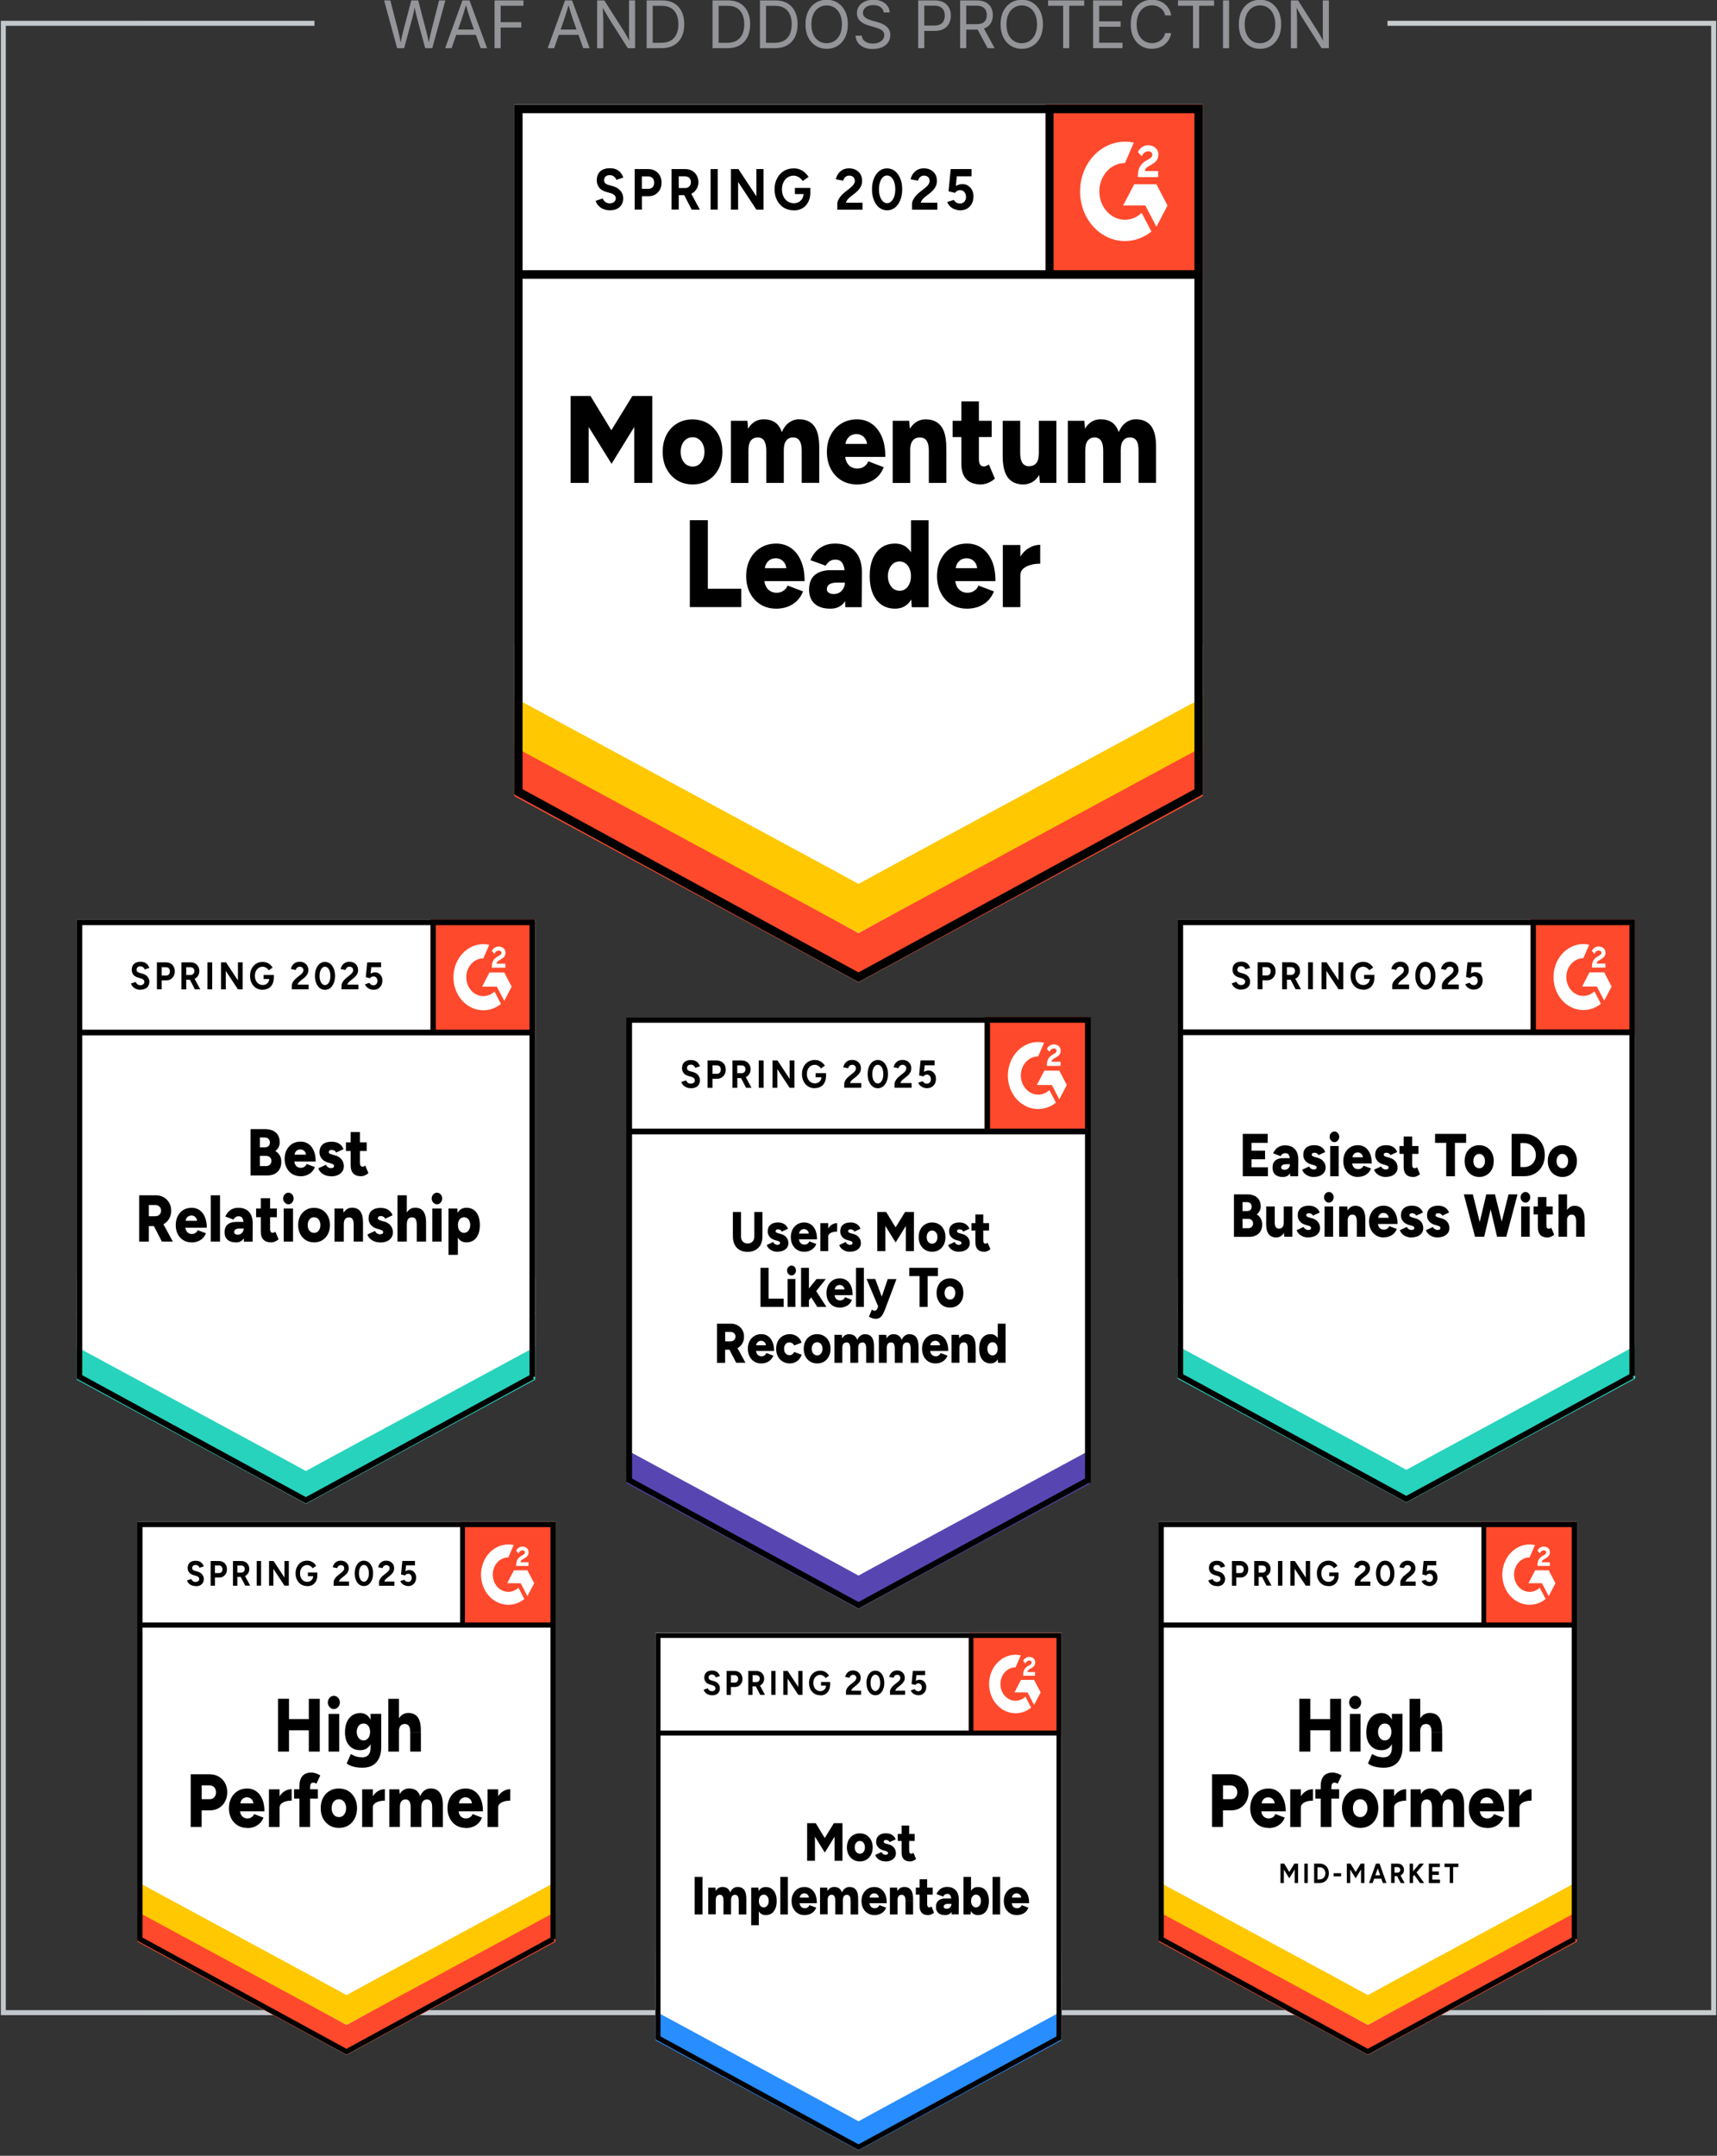 <?xml version="1.0" encoding="UTF-8"?><svg xmlns="http://www.w3.org/2000/svg" xmlns:xlink="http://www.w3.org/1999/xlink" id="uuid-8c1267c6-be1d-444f-8332-594b87fd7ccc" viewBox="0 0 345 433"><rect x="0" y="0" width="345" height="433" fill="#333333" stroke="none"/><defs><linearGradient id="uuid-64bc0570-61bd-4b45-9c40-a625927c4103" x1=".17" y1="8402.07" x2="344.83" y2="8402.07" gradientTransform="translate(0 8606.54) scale(1 -1)" gradientUnits="userSpaceOnUse"><stop offset="0" stop-color="#c2c7cc"/><stop offset="1" stop-color="#c7cdcf"/></linearGradient><clipPath id="uuid-085f907a-1c5f-4512-adf3-a635c43dc267"><rect x="210.1" y="20.97" width="31.58" height="34.93" style="fill:none;"/></clipPath><clipPath id="uuid-e95b771d-420f-40e1-b40f-07ab9e3b1557"><rect x="194.66" y="327.96" width="18.61" height="20.59" style="fill:none;"/></clipPath><clipPath id="uuid-046ad838-eb89-49d0-b80a-1787ae0d8c67"><rect x="307.55" y="184.65" width="20.98" height="23.2" style="fill:none;"/></clipPath><clipPath id="uuid-b1818627-cdb3-4aaf-8cb6-9e064ffbc741"><rect x="197.84" y="204.24" width="21.29" height="23.55" style="fill:none;"/></clipPath><clipPath id="uuid-9919e332-6ac5-404d-9938-e9f090690262"><rect x="297.66" y="305.66" width="19.17" height="21.21" style="fill:none;"/></clipPath><clipPath id="uuid-1e2aaab7-6cd4-4d7a-a505-d15fb2c0521b"><rect x="92.45" y="305.66" width="19.17" height="21.21" style="fill:none;"/></clipPath><clipPath id="uuid-f865f2f6-1ba5-4e7b-993e-60240ae9cd38"><rect x="86.5" y="184.65" width="21.02" height="23.25" style="fill:none;"/></clipPath></defs><polygon points="344.83 404.75 .17 404.75 .17 4.18 63.18 4.18 63.18 5.18 1.17 5.18 1.17 403.75 343.83 403.75 343.83 5.18 278.79 5.18 278.79 4.18 344.83 4.18 344.83 404.75" style="fill:url(#uuid-64bc0570-61bd-4b45-9c40-a625927c4103);"/><rect width="345" height="433" style="fill:none;"/><rect x="72.5" y=".08" width="200" height="12.92" style="fill:none;"/><path d="M79.79,9.68L77.18.08h1.25l1.52,5.89c.08.31.16.63.23.96.07.32.14.65.21.99.07.33.13.68.19,1.03h-.15c.06-.35.13-.69.2-1.03s.14-.66.22-.99c.08-.32.16-.64.24-.96l1.55-5.89h1.39l1.54,5.89c.09.31.17.63.24.96.08.32.15.65.22.99s.14.68.21,1.03h-.17c.06-.35.13-.69.2-1.03s.14-.66.22-.99c.08-.32.16-.64.23-.96l1.51-5.89h1.26l-2.63,9.6h-1.42l-1.65-6.08c-.11-.4-.21-.83-.31-1.29s-.2-1-.29-1.61h.26c-.09.58-.19,1.09-.28,1.54-.09.45-.2.91-.32,1.36l-1.64,6.08h-1.43Z" style="fill:#939598;"/><path d="M89.44,9.68L92.92.08h1.42l3.53,9.6h-1.29l-2.04-5.7c-.12-.35-.27-.79-.43-1.32-.17-.53-.37-1.2-.6-2.01h.23c-.23.82-.43,1.5-.6,2.04-.17.53-.31.97-.42,1.29l-1.98,5.7h-1.3ZM91.19,7v-1.07h4.93v1.07h-4.93Z" style="fill:#939598;"/><path d="M99.37,9.68V.08h5.81v1.08h-4.58v3.29h4.14v1.08h-4.14v4.15h-1.22Z" style="fill:#939598;"/><path d="M110.05,9.68L113.53.08h1.42l3.53,9.6h-1.29l-2.04-5.7c-.12-.35-.27-.79-.43-1.32-.17-.53-.37-1.2-.6-2.01h.23c-.23.82-.43,1.5-.6,2.04-.17.53-.31.97-.42,1.29l-1.98,5.7h-1.3ZM111.8,7v-1.07h4.93v1.07h-4.93Z" style="fill:#939598;"/><path d="M119.98,9.68V.08h1.44l3.91,6.14c.1.16.23.36.37.61.15.25.3.53.47.84s.34.65.5,1.01h-.17c-.04-.37-.07-.72-.08-1.06-.02-.34-.03-.65-.03-.93,0-.28,0-.52,0-.72V.08h1.22v9.6h-1.46l-3.48-5.47c-.16-.25-.32-.51-.48-.78-.16-.27-.34-.59-.55-.95s-.46-.82-.77-1.36h.23c.02.48.04.92.06,1.32.02.4.03.76.04,1.06s.02.54.02.71v5.48h-1.23Z" style="fill:#939598;"/><path d="M131.15.08v9.6h-1.22V.08h1.22ZM132.92,9.68h-2.32v-1.08h2.24c.78,0,1.43-.15,1.94-.45.51-.3.9-.73,1.15-1.29.25-.56.38-1.23.38-2s-.13-1.43-.38-1.98c-.25-.55-.62-.98-1.12-1.27-.5-.3-1.12-.44-1.86-.44h-2.41V.08h2.49c.94,0,1.74.19,2.4.57s1.17.93,1.53,1.65c.35.72.53,1.57.53,2.56s-.18,1.86-.54,2.58-.88,1.27-1.56,1.66c-.68.39-1.51.58-2.49.58Z" style="fill:#939598;"/><path d="M144.39.08v9.6h-1.22V.08h1.22ZM146.16,9.68h-2.32v-1.08h2.24c.78,0,1.43-.15,1.94-.45.51-.3.9-.73,1.15-1.29.25-.56.38-1.23.38-2s-.13-1.43-.38-1.98c-.25-.55-.62-.98-1.12-1.27-.5-.3-1.12-.44-1.86-.44h-2.41V.08h2.49c.94,0,1.74.19,2.4.57s1.17.93,1.53,1.65c.35.72.53,1.57.53,2.56s-.18,1.86-.54,2.58-.88,1.27-1.56,1.66c-.68.39-1.51.58-2.49.58Z" style="fill:#939598;"/><path d="M153.92.08v9.6h-1.22V.08h1.22ZM155.69,9.68h-2.32v-1.08h2.24c.78,0,1.43-.15,1.94-.45.51-.3.9-.73,1.15-1.29.25-.56.38-1.23.38-2s-.13-1.43-.38-1.98c-.25-.55-.62-.98-1.12-1.27-.5-.3-1.12-.44-1.86-.44h-2.41V.08h2.49c.94,0,1.74.19,2.4.57s1.17.93,1.53,1.65c.35.72.53,1.57.53,2.56s-.18,1.86-.54,2.58-.88,1.27-1.56,1.66c-.68.39-1.51.58-2.49.58Z" style="fill:#939598;"/><path d="M166.11,9.81c-.82,0-1.55-.2-2.19-.6s-1.15-.96-1.52-1.7c-.37-.74-.55-1.61-.55-2.63s.18-1.9.55-2.63c.37-.74.88-1.31,1.52-1.7.64-.4,1.37-.6,2.19-.6s1.55.2,2.19.6c.64.4,1.14.97,1.51,1.7s.55,1.61.55,2.63-.18,1.89-.55,2.63c-.37.74-.87,1.3-1.51,1.7-.64.4-1.37.6-2.19.6ZM166.11,8.68c.57,0,1.09-.15,1.55-.44s.83-.72,1.1-1.28c.27-.56.41-1.26.41-2.07s-.14-1.52-.41-2.08c-.27-.56-.64-.99-1.1-1.28s-.98-.44-1.55-.44-1.1.15-1.56.44c-.46.29-.83.72-1.11,1.29-.27.56-.41,1.26-.41,2.08s.14,1.51.41,2.07c.27.56.64.99,1.11,1.28.46.29.98.44,1.56.44Z" style="fill:#939598;"/><path d="M175.39,9.85c-.69,0-1.29-.11-1.8-.33-.51-.22-.91-.54-1.2-.94s-.45-.87-.49-1.41h1.26c.03.36.16.66.37.89.21.23.48.41.81.52.33.11.68.17,1.05.17.43,0,.82-.07,1.17-.21.35-.14.62-.34.82-.6.2-.26.3-.56.3-.9,0-.31-.09-.56-.26-.75-.17-.19-.4-.35-.69-.48s-.6-.23-.95-.33l-1.16-.33c-.77-.22-1.38-.53-1.8-.94-.43-.41-.64-.93-.64-1.57,0-.54.15-1.02.44-1.42.29-.41.69-.72,1.19-.94.5-.22,1.06-.33,1.68-.33s1.19.11,1.68.33c.49.22.87.53,1.15.91.28.38.43.82.45,1.31h-1.2c-.06-.47-.28-.83-.67-1.09-.39-.26-.87-.38-1.44-.38-.41,0-.77.07-1.09.2-.31.14-.55.32-.72.55-.17.23-.26.5-.26.8,0,.33.1.6.31.81.21.2.46.36.74.48.29.11.54.2.78.27l.96.26c.26.07.54.16.85.28.31.12.61.28.89.48.28.2.52.45.7.76s.27.68.27,1.13c0,.52-.14,1-.41,1.42-.27.42-.67.75-1.19,1-.52.24-1.15.37-1.89.37Z" style="fill:#939598;"/><path d="M184.49,9.68V.08h3.29c.75,0,1.36.14,1.85.41s.84.64,1.08,1.1.35.98.35,1.55-.12,1.09-.35,1.55-.59.83-1.07,1.11c-.48.28-1.1.41-1.84.41h-2.33v-1.08h2.27c.51,0,.92-.09,1.22-.26.31-.17.53-.41.67-.72s.21-.64.21-1.02-.07-.72-.21-1.02-.37-.53-.68-.71c-.31-.17-.72-.26-1.23-.26h-2v8.53h-1.22Z" style="fill:#939598;"/><path d="M192.92,9.68V.08h3.29c.75,0,1.36.13,1.85.38.48.26.84.61,1.08,1.05.23.45.35.96.35,1.53s-.12,1.08-.35,1.51-.59.78-1.07,1.03c-.48.25-1.1.37-1.84.37h-2.61v-1.09h2.55c.51,0,.91-.07,1.22-.22.31-.15.53-.36.67-.63.14-.27.21-.6.21-.97s-.07-.71-.21-1c-.14-.28-.37-.5-.68-.66-.31-.16-.72-.24-1.23-.24h-2v8.53h-1.22ZM198.44,9.68l-2.32-4.32h1.38l2.36,4.32h-1.42Z" style="fill:#939598;"/><path d="M205.31,9.81c-.82,0-1.55-.2-2.19-.6s-1.15-.96-1.52-1.7c-.37-.74-.55-1.61-.55-2.63s.18-1.9.55-2.63c.37-.74.88-1.31,1.52-1.7.64-.4,1.37-.6,2.19-.6s1.55.2,2.19.6c.64.4,1.14.97,1.51,1.7s.55,1.61.55,2.63-.18,1.89-.55,2.63c-.37.74-.87,1.3-1.51,1.7-.64.4-1.37.6-2.19.6ZM205.31,8.68c.57,0,1.09-.15,1.55-.44s.83-.72,1.1-1.28c.27-.56.41-1.26.41-2.07s-.14-1.52-.41-2.08c-.27-.56-.64-.99-1.1-1.28s-.98-.44-1.55-.44-1.1.15-1.56.44c-.46.29-.83.72-1.11,1.29-.27.56-.41,1.26-.41,2.08s.14,1.51.41,2.07c.27.56.64.99,1.11,1.28.46.29.98.44,1.56.44Z" style="fill:#939598;"/><path d="M210.59,1.16V.08h7.26v1.08h-3.01v8.52h-1.22V1.16h-3.02Z" style="fill:#939598;"/><path d="M219.64,9.68V.08h5.85v1.08h-4.63v3.13h4.31v1.08h-4.31v3.22h4.69v1.08h-5.91Z" style="fill:#939598;"/><path d="M231.46,9.81c-.82,0-1.55-.2-2.2-.6-.64-.4-1.15-.96-1.51-1.7-.37-.74-.55-1.61-.55-2.63s.18-1.9.55-2.63c.37-.74.87-1.31,1.51-1.7.64-.4,1.37-.6,2.2-.6.49,0,.94.07,1.38.21.43.14.82.35,1.16.62.34.27.63.6.86.99.23.39.39.83.47,1.32h-1.22c-.07-.33-.19-.62-.35-.87-.17-.25-.37-.46-.61-.63s-.5-.3-.79-.39-.59-.13-.9-.13c-.58,0-1.1.15-1.56.44-.46.29-.83.72-1.1,1.29s-.41,1.26-.41,2.08.14,1.51.41,2.07c.27.56.64.99,1.11,1.28s.98.44,1.55.44c.31,0,.61-.04.9-.13.29-.09.55-.22.79-.39.24-.17.44-.38.61-.63.17-.25.28-.54.35-.87h1.22c-.08.49-.24.93-.47,1.31-.23.39-.52.72-.86.99s-.73.48-1.16.63c-.43.14-.89.22-1.38.22Z" style="fill:#939598;"/><path d="M236.69,1.16V.08h7.26v1.08h-3.01v8.52h-1.22V1.16h-3.02Z" style="fill:#939598;"/><path d="M246.96.08v9.6h-1.22V.08h1.22Z" style="fill:#939598;"/><path d="M253.18,9.81c-.82,0-1.55-.2-2.19-.6s-1.15-.96-1.52-1.7c-.37-.74-.55-1.61-.55-2.63s.18-1.9.55-2.63c.37-.74.88-1.31,1.52-1.7.64-.4,1.37-.6,2.19-.6s1.55.2,2.19.6c.64.4,1.14.97,1.51,1.7s.55,1.61.55,2.63-.18,1.89-.55,2.63c-.37.74-.87,1.3-1.51,1.7-.64.4-1.37.6-2.19.6ZM253.18,8.68c.57,0,1.09-.15,1.55-.44s.83-.72,1.1-1.28c.27-.56.41-1.26.41-2.07s-.14-1.52-.41-2.08c-.27-.56-.64-.99-1.1-1.28s-.98-.44-1.55-.44-1.1.15-1.56.44c-.46.29-.83.72-1.11,1.29-.27.56-.41,1.26-.41,2.08s.14,1.51.41,2.07c.27.56.64.99,1.11,1.28.46.29.98.44,1.56.44Z" style="fill:#939598;"/><path d="M259.38,9.68V.08h1.44l3.91,6.14c.1.16.23.36.37.61.15.25.3.53.47.84s.34.65.5,1.01h-.17c-.04-.37-.07-.72-.08-1.06-.02-.34-.03-.65-.03-.93,0-.28,0-.52,0-.72V.08h1.22v9.6h-1.46l-3.48-5.47c-.16-.25-.32-.51-.48-.78-.16-.27-.34-.59-.55-.95s-.46-.82-.77-1.36h.23c.02.48.04.92.06,1.32.02.4.03.76.04,1.06s.02.54.02.71v5.48h-1.23Z" style="fill:#939598;"/><path d="M103.32,159.59l69.18,37.7,69.18-37.7V20.97H103.32v138.62Z" style="fill:#fff;"/><path d="M103.32,159.59l69.18,37.7,69.18-37.7V20.97H103.32v138.62Z" style="fill:#fff;"/><path d="M122.56,42.24c-.37,0-.72-.05-1.04-.15-.33-.1-.62-.24-.87-.42-.25-.19-.46-.39-.62-.62-.17-.22-.28-.46-.33-.72l1.41-.47c.09.27.25.49.48.68.23.19.52.29.87.3.37.01.68-.08.92-.27.23-.19.35-.43.35-.72,0-.26-.09-.47-.27-.65-.19-.18-.45-.31-.77-.4l-.96-.28c-.35-.1-.67-.26-.95-.47-.27-.2-.48-.45-.63-.77-.16-.3-.24-.65-.24-1.05,0-.78.23-1.38.69-1.81.46-.42,1.11-.63,1.96-.63.47,0,.88.07,1.23.22.36.16.66.37.89.65.24.28.43.61.56,1l-1.4.47c-.09-.27-.25-.49-.47-.67-.23-.19-.52-.28-.86-.28s-.63.09-.83.27-.3.43-.3.77c0,.26.08.45.24.6.16.14.38.26.65.33l.96.27c.63.18,1.12.49,1.47.93s.53.94.53,1.48c0,.48-.11.89-.32,1.25-.21.37-.51.65-.9.85-.4.2-.89.3-1.46.3ZM127.53,42.11v-8.15h2.74c.52,0,.98.12,1.38.35.4.22.71.54.93.95.23.41.35.88.35,1.41s-.11,1-.33,1.41c-.22.41-.52.73-.89.96-.38.24-.82.37-1.32.37h-1.41v2.69h-1.44ZM128.97,37.93h1.38c.32,0,.59-.12.8-.35.2-.23.3-.54.3-.91s-.11-.67-.33-.91c-.23-.22-.53-.33-.89-.33h-1.26v2.51ZM134.93,42.11v-8.15h2.74c.52,0,.98.11,1.38.33.4.23.71.54.93.93.23.39.35.84.35,1.36s-.12.96-.36,1.36c-.23.4-.55.71-.96.93-.4.22-.86.33-1.38.33h-1.25v2.89h-1.44ZM138.99,42.11l-1.7-3.28,1.1-.86,2.23,4.14h-1.62ZM136.37,37.77h1.31c.22,0,.42-.05.59-.15.17-.1.31-.24.41-.42s.15-.38.15-.62c0-.34-.11-.63-.33-.85-.23-.21-.53-.32-.89-.32h-1.23v2.35ZM142.78,42.11v-8.15h1.44v8.15h-1.44ZM146.87,42.11v-8.15h1.5l3.61,5.47v-5.47h1.43v8.15h-1.43l-3.67-5.57v5.57h-1.44ZM159.48,42.24c-.75,0-1.42-.18-2-.53-.58-.37-1.03-.86-1.35-1.5-.33-.63-.5-1.36-.5-2.18s.17-1.55.5-2.18c.32-.63.77-1.13,1.35-1.5.58-.35,1.25-.53,2-.53.45,0,.86.07,1.23.22.38.14.72.35,1.01.62.29.26.54.55.74.88l-1.17.82c-.12-.21-.28-.39-.48-.55-.19-.17-.4-.29-.63-.38-.23-.1-.46-.15-.69-.15-.46,0-.87.12-1.23.35-.36.24-.64.57-.84.98-.2.41-.3.89-.3,1.43s.1,1.01.3,1.43c.2.42.48.75.84.98.36.24.78.37,1.26.37.37,0,.7-.08.99-.25.29-.17.52-.39.69-.68.17-.3.26-.64.26-1.03l1.37-.23c0,.77-.15,1.42-.44,1.96-.28.54-.67.96-1.17,1.25-.5.28-1.08.42-1.73.42ZM159.72,38.98v-1.23h3.1v.98l-.78.25h-2.32ZM168.24,42.11v-1.18c0-.22.06-.47.18-.73.13-.28.31-.55.53-.82.23-.28.5-.53.8-.77l1.11-.88c.15-.12.3-.26.44-.4.14-.14.25-.3.33-.48.09-.18.14-.34.14-.5,0-.21-.05-.39-.14-.55-.08-.17-.21-.29-.38-.38-.17-.1-.38-.15-.63-.15-.21,0-.4.05-.56.15-.16.09-.3.21-.41.37-.1.16-.18.32-.23.5l-1.47-.28c.07-.39.22-.75.45-1.08.23-.33.53-.6.9-.82.38-.2.81-.3,1.28-.3.55,0,1.02.11,1.41.33.39.21.7.5.92.88.21.38.32.82.32,1.31,0,.5-.13.95-.38,1.35-.25.39-.59.75-1.02,1.1l-1.01.8c-.2.16-.38.33-.53.52-.14.19-.25.39-.33.62h3.35v1.4h-5.08ZM178.25,42.24c-.6,0-1.13-.18-1.58-.53-.46-.37-.82-.86-1.07-1.5-.26-.63-.39-1.36-.39-2.18,0-.82.13-1.55.39-2.18.25-.63.61-1.13,1.07-1.5.45-.35.97-.53,1.56-.53s1.13.18,1.59.53c.45.37.81.86,1.07,1.5s.39,1.36.39,2.18-.13,1.55-.39,2.18-.62,1.13-1.07,1.5c-.46.35-.99.53-1.58.53ZM178.25,40.81c.31,0,.59-.12.84-.37.25-.23.45-.56.59-.98.14-.41.21-.89.21-1.43s-.07-1.03-.21-1.45c-.14-.42-.34-.75-.59-.98-.25-.23-.54-.35-.86-.35s-.59.12-.84.35c-.24.23-.43.56-.57.98-.14.42-.21.9-.21,1.45s.07,1.02.21,1.43c.14.42.34.75.59.98.24.24.52.37.84.37ZM183.25,42.11v-1.18c0-.22.07-.47.2-.73.13-.28.31-.55.53-.82.22-.28.49-.53.8-.77l1.11-.88c.15-.12.3-.26.44-.4.13-.14.24-.3.33-.48s.14-.34.14-.5c0-.21-.05-.39-.14-.55-.09-.17-.22-.29-.38-.38-.17-.1-.38-.15-.63-.15-.21,0-.4.05-.56.15-.17.09-.31.21-.41.37-.11.16-.19.32-.23.5l-1.47-.28c.07-.39.22-.75.45-1.08.23-.33.53-.6.9-.82.38-.2.81-.3,1.28-.3.55,0,1.02.11,1.41.33.39.21.7.5.92.88.21.38.32.82.32,1.31s-.13.95-.38,1.35c-.25.39-.59.75-1.02,1.1l-1.01.8c-.2.16-.38.33-.53.52-.14.19-.25.39-.33.62h3.35v1.4h-5.1ZM192.95,42.24c-.33,0-.68-.06-1.04-.18-.35-.12-.67-.3-.95-.55-.29-.26-.5-.57-.63-.93l1.31-.43c.16.26.35.44.56.55.21.12.44.18.68.18.36,0,.66-.12.89-.37.22-.24.33-.57.33-.98,0-.39-.11-.71-.33-.96s-.51-.38-.87-.38c-.22,0-.42.06-.6.17-.18.11-.32.24-.42.38l-1.29-.32.44-4.46h4.18v1.45h-2.95l-.21,1.95c.19-.11.4-.21.63-.28.23-.07.48-.1.75-.1.4,0,.77.11,1.1.33.33.21.59.5.78.86.19.37.29.79.29,1.28,0,.55-.11,1.04-.33,1.46-.23.42-.54.75-.93.98-.39.23-.85.35-1.37.35Z"/><path d="M114.65,97v-17.47h3.99l4.2,6.89,4.23-6.89h3.99v17.47h-3.62v-11.23l-4.56,7.39-4.59-7.39v11.23h-3.62ZM139.2,97.3c-1.19,0-2.24-.28-3.14-.83-.9-.55-1.61-1.33-2.14-2.31-.51-.98-.77-2.11-.77-3.39s.25-2.41.75-3.39c.5-.98,1.21-1.75,2.12-2.31.91-.55,1.95-.83,3.1-.83s2.25.28,3.16.83c.9.57,1.61,1.34,2.12,2.31.5.99.75,2.12.75,3.39s-.25,2.42-.75,3.39c-.51.99-1.22,1.76-2.12,2.31-.9.55-1.93.83-3.08.83ZM139.2,93.71c.45,0,.85-.12,1.2-.37.35-.26.63-.6.83-1.05.21-.43.32-.94.32-1.53s-.11-1.09-.32-1.53c-.2-.44-.48-.79-.84-1.03-.36-.26-.77-.38-1.23-.38s-.89.13-1.25.38c-.36.24-.64.59-.84,1.03-.2.44-.3.95-.3,1.53s.1,1.1.3,1.53c.2.44.49.79.86,1.05.37.24.8.37,1.28.37ZM146.87,97v-12.48h3.31l.14,1.58c.36-.62.81-1.09,1.34-1.41.54-.31,1.13-.47,1.77-.47.93,0,1.7.21,2.32.63.61.43,1.06,1.08,1.34,1.95.35-.83.83-1.47,1.43-1.91.6-.44,1.28-.67,2.03-.67,1.35,0,2.37.45,3.05,1.36.68.92,1.02,2.35,1.01,4.27v7.14h-3.52v-6.39c0-.67-.07-1.19-.2-1.58s-.32-.68-.56-.86c-.24-.18-.53-.28-.86-.3-.64-.02-1.13.18-1.47.62-.34.42-.51,1.06-.51,1.93v6.59h-3.52v-6.39c0-.67-.07-1.19-.2-1.58-.12-.39-.3-.68-.54-.86-.24-.18-.53-.28-.86-.3-.65-.02-1.15.18-1.49.62-.33.42-.5,1.06-.5,1.93v6.59h-3.52ZM172.15,97.3c-1.17,0-2.21-.28-3.11-.83-.9-.55-1.61-1.33-2.12-2.31-.51-.98-.77-2.11-.77-3.39s.26-2.43.78-3.41c.52-.99,1.23-1.75,2.14-2.3.9-.55,1.95-.83,3.13-.83,1.07,0,2.04.28,2.89.85.86.57,1.54,1.41,2.05,2.53.5,1.11.75,2.5.75,4.16h-8.48l.39-.47c0,.57.11,1.06.32,1.5s.5.76.87.98c.38.22.8.33,1.26.33.56,0,1.03-.14,1.41-.42.38-.27.65-.61.8-1.03l3.11,1.18c-.3.78-.72,1.42-1.26,1.95-.55.51-1.18.89-1.89,1.15-.7.24-1.45.37-2.26.37ZM169.88,89.67l-.36-.5h5.05l-.32.5c0-.61-.12-1.1-.35-1.46-.22-.37-.5-.63-.83-.8-.33-.16-.66-.23-.99-.23s-.67.08-1.01.23c-.34.17-.63.43-.86.8-.23.37-.35.85-.35,1.46ZM179.37,97v-12.48h3.32l.2,2.3v10.18h-3.52ZM186.63,97v-6.39h3.52v6.39h-3.52ZM186.63,90.61c0-.67-.07-1.19-.2-1.58-.14-.39-.33-.68-.57-.86-.25-.18-.56-.28-.92-.3-.68-.02-1.19.18-1.53.62-.35.42-.53,1.06-.53,1.93h-1.05c0-1.31.18-2.43.54-3.36.36-.92.85-1.62,1.47-2.11.62-.48,1.35-.72,2.18-.72.9,0,1.66.21,2.27.62.62.41,1.09,1.03,1.4,1.86.3.83.45,1.9.45,3.19v.72h-3.52ZM197.14,97.3c-1.33,0-2.33-.35-2.98-1.06-.66-.7-.99-1.71-.99-3.03v-12.58h3.52v11.61c0,.5.09.86.26,1.1.16.23.42.35.77.35.13,0,.29-.04.47-.12.18-.08.35-.17.5-.28l1.22,2.84c-.36.33-.79.61-1.29.83-.5.22-.99.33-1.46.33ZM191.41,87.8v-3.28h7.85v3.26l-7.85.02ZM208.95,97l-.21-2.3v-10.18h3.52v12.48h-3.31ZM201.47,90.91v-6.39h3.52v6.39h-3.52ZM204.99,90.91c0,.65.07,1.18.21,1.58.13.4.33.69.59.86.25.19.55.29.9.3.67,0,1.18-.21,1.53-.63.34-.42.51-1.06.51-1.91h1.07c0,1.32-.18,2.44-.54,3.36-.36.92-.85,1.62-1.47,2.11-.63.48-1.36.72-2.18.72-.9,0-1.66-.21-2.29-.62-.61-.4-1.07-1.01-1.38-1.85s-.47-1.9-.47-3.19v-.73h3.52ZM214.56,97v-12.48h3.32l.14,1.58c.36-.62.81-1.09,1.34-1.41.53-.31,1.12-.47,1.77-.47.93,0,1.7.21,2.32.63.6.43,1.05,1.08,1.34,1.95.34-.83.81-1.47,1.41-1.91.6-.44,1.28-.67,2.03-.67,1.35,0,2.38.45,3.07,1.36.68.92,1.01,2.35.99,4.27v7.14h-3.52v-6.39c0-.67-.06-1.19-.18-1.58-.13-.39-.32-.68-.56-.86-.24-.18-.53-.28-.86-.3-.65-.02-1.14.18-1.47.62-.34.42-.51,1.06-.51,1.93v6.59h-3.52v-6.39c0-.67-.07-1.19-.2-1.58-.13-.39-.32-.68-.56-.86-.24-.18-.53-.28-.86-.3-.64-.02-1.13.18-1.47.62-.34.42-.51,1.06-.51,1.93v6.59h-3.52ZM138.61,121.95v-17.47h3.62v13.77h6.72v3.69h-10.35ZM155.93,122.25c-1.17,0-2.21-.28-3.11-.83-.9-.55-1.61-1.33-2.12-2.31-.51-.98-.77-2.11-.77-3.39s.26-2.43.77-3.41c.52-.99,1.23-1.75,2.14-2.3.9-.55,1.95-.83,3.14-.83,1.06,0,2.03.28,2.89.85.85.57,1.53,1.41,2.03,2.53.51,1.11.77,2.5.77,4.16h-8.48l.38-.47c0,.57.11,1.06.32,1.5s.51.76.89.98c.37.22.79.33,1.26.33.55,0,1.02-.14,1.4-.42.39-.27.66-.61.81-1.03l3.11,1.18c-.3.78-.73,1.42-1.28,1.95-.55.51-1.18.89-1.88,1.15-.71.24-1.46.37-2.26.37ZM153.65,114.62l-.36-.5h5.05l-.32.5c0-.61-.11-1.1-.33-1.46-.23-.37-.51-.63-.84-.8-.33-.16-.66-.23-.99-.23s-.67.08-1.01.23c-.33.17-.61.43-.84.8-.24.37-.36.85-.36,1.46ZM169.85,121.95l-.09-2.69v-3.51c0-.67-.05-1.25-.15-1.75-.11-.5-.3-.89-.57-1.18-.27-.28-.68-.42-1.22-.42-.42,0-.79.11-1.1.32-.32.22-.59.52-.81.9l-3.07-1.11c.25-.62.6-1.18,1.04-1.68.45-.5,1-.9,1.64-1.2.65-.3,1.4-.45,2.26-.45,1.17,0,2.17.24,2.98.73.81.48,1.42,1.15,1.83,2.01.4.86.6,1.89.6,3.08l-.05,6.95h-3.29ZM166.78,122.25c-1.33,0-2.37-.33-3.11-1-.73-.67-1.1-1.6-1.1-2.81,0-1.32.38-2.3,1.14-2.94.77-.65,1.85-.98,3.23-.98h3.08v2.5h-1.76c-.75,0-1.29.12-1.62.35s-.5.56-.5.98c0,.3.13.53.38.7.25.18.59.27,1.02.27s.83-.11,1.16-.32c.33-.2.59-.48.77-.83.19-.34.29-.73.29-1.15h.89c0,1.66-.32,2.96-.95,3.88-.63.91-1.6,1.36-2.92,1.36ZM183.2,121.95l-.15-2.31v-15.15h3.52v17.47h-3.37ZM179.85,122.25c-1.05,0-1.96-.26-2.72-.78-.76-.52-1.35-1.28-1.76-2.26-.41-.98-.62-2.14-.62-3.49s.21-2.53.62-3.51c.41-.96,1-1.71,1.76-2.25.76-.52,1.67-.78,2.72-.78.93,0,1.71.26,2.35.78.64.53,1.12,1.28,1.44,2.25.31.98.47,2.15.47,3.51s-.16,2.52-.47,3.49c-.32.99-.8,1.74-1.43,2.26-.64.52-1.43.78-2.36.78ZM180.76,118.66c.44,0,.83-.12,1.17-.37.35-.26.62-.6.81-1.05.2-.43.3-.94.3-1.53s-.1-1.09-.3-1.53c-.19-.44-.46-.79-.81-1.03-.34-.26-.74-.38-1.19-.38-.45,0-.85.13-1.2.38-.34.24-.61.59-.81,1.03-.21.44-.32.95-.33,1.53.01.59.12,1.1.33,1.53.2.44.48.79.83,1.05.35.24.75.37,1.2.37ZM194.28,122.25c-1.17,0-2.21-.28-3.11-.83-.9-.55-1.61-1.33-2.12-2.31-.51-.98-.77-2.11-.77-3.39,0-1.3.26-2.43.77-3.41.52-.99,1.23-1.75,2.14-2.3.9-.55,1.95-.83,3.14-.83,1.06,0,2.03.28,2.89.85.85.57,1.53,1.41,2.05,2.53.5,1.11.75,2.5.75,4.16h-8.48l.38-.47c0,.57.11,1.06.32,1.5.21.43.51.76.89.98.37.22.79.33,1.26.33.55,0,1.02-.14,1.4-.42.39-.27.66-.61.81-1.03l3.11,1.18c-.3.78-.73,1.42-1.28,1.95-.55.51-1.18.89-1.88,1.15-.71.24-1.46.37-2.26.37ZM192,114.62l-.36-.5h5.05l-.32.5c0-.61-.11-1.1-.33-1.46-.23-.37-.51-.63-.84-.8-.33-.16-.66-.23-.99-.23s-.67.08-1.01.23c-.33.17-.61.43-.84.8-.24.37-.36.85-.36,1.46ZM204.09,115.5c0-1.35.25-2.48.74-3.38.49-.9,1.11-1.57,1.85-2.01.74-.45,1.52-.68,2.33-.68v3.79c-.69,0-1.34.08-1.94.25-.61.17-1.11.42-1.49.77-.37.34-.56.78-.56,1.31l-.93-.05ZM201.5,121.95v-12.48h3.52v12.48h-3.52Z"/><path d="M210.1,20.97h31.58v34.93h-31.58V20.97Z" style="fill:#ff492c;"/><g style="clip-path:url(#uuid-085f907a-1c5f-4512-adf3-a635c43dc267);"><path d="M232.73,34.35h-2.7c.07-.47.33-.73.86-1.02l.5-.28c.89-.5,1.36-1.07,1.36-2,.02-.54-.21-1.06-.61-1.38-.4-.33-.89-.5-1.45-.5-.44,0-.86.13-1.23.39-.35.23-.64.57-.82.98l.78.86c.3-.68.74-1.01,1.32-1.01.49,0,.79.28.79.67,0,.32-.15.59-.71.91l-.32.17c-.69.39-1.17.83-1.45,1.33-.28.5-.42,1.13-.42,1.9v.21h4.08v-1.23h0ZM232.36,37.01h-4.46l-2.23,4.27h4.46l2.23,4.27,2.23-4.27-2.23-4.27Z" style="fill:#fff; fill-rule:evenodd;"/><path d="M226.05,44.14c-2.85,0-5.15-2.55-5.16-5.7,0-3.15,2.31-5.7,5.16-5.7l1.77-4.09c-4.89-1.08-9.64,2.43-10.62,7.83-.12.64-.17,1.3-.18,1.96,0,5.51,4.04,9.98,9.02,9.98h0c1.91,0,3.77-.67,5.32-1.91l-1.96-3.75c-.93.89-2.13,1.38-3.36,1.38Z" style="fill:#fff; fill-rule:evenodd;"/><path d="M210.83,22.08v33.05" style="fill:none; stroke:#000; stroke-width:1.72px;"/></g><path d="M103.32,159.9v-10.81l69.18,38.33,69.18-38.33v10.81l-69.18,37.39-69.18-37.39Z" style="fill:#ff492c;"/><path d="M103.32,150v-10.81l69.18,38.33,69.18-38.33v10.81l-69.18,37.39s-69.18-37.39-69.18-37.39Z" style="fill:#ffc800;"/><path d="M103.32,140.12v-10.81l69.18,38.33,69.18-38.33v10.81l-69.18,37.39s-69.18-37.39-69.18-37.39Z" style="fill:#fff;"/><path d="M240.86,159.03l-68.36,37.26-68.36-37.26V21.87h136.72s0,137.16,0,137.16ZM241.04,55.13H104.26" style="fill:none; stroke:#000; stroke-width:1.72px;"/><path d="M131.73,409.65l40.77,22.22,40.77-22.22v-81.69h-81.54v81.69Z" style="fill:#fff;"/><path d="M131.73,409.65l40.77,22.22,40.77-22.22v-81.69h-81.54v81.69Z" style="fill:#fff;"/><path d="M143.07,340.5c-.22,0-.42-.03-.61-.09-.19-.06-.37-.14-.51-.25-.15-.11-.27-.23-.36-.36-.1-.13-.17-.27-.19-.42l.83-.27c.05.16.15.29.28.4.14.11.31.17.51.18.22,0,.4-.05.54-.16.14-.11.2-.25.2-.42,0-.15-.05-.28-.16-.38-.11-.1-.26-.18-.45-.24l-.57-.17c-.21-.06-.39-.15-.56-.27-.16-.12-.28-.27-.37-.45-.09-.18-.14-.38-.14-.62,0-.46.14-.81.41-1.07.27-.25.66-.37,1.15-.37.28,0,.52.04.73.13.21.09.39.22.52.38.14.16.25.36.33.59l-.82.27c-.05-.16-.14-.29-.27-.39-.14-.11-.3-.17-.51-.17s-.37.05-.49.16-.18.25-.18.45c0,.15.05.27.14.35.09.08.22.15.38.2l.57.16c.37.1.66.29.87.55s.31.55.31.87c0,.28-.06.53-.19.74-.12.22-.3.38-.53.5-.24.12-.52.18-.86.18ZM146,340.42v-4.8h1.61c.31,0,.58.07.82.21.24.13.42.32.55.56.14.24.2.52.2.83s-.06.59-.19.83c-.13.24-.3.43-.52.57-.22.14-.48.22-.78.22h-.83v1.59h-.85ZM146.85,337.96h.82c.19,0,.35-.07.47-.21.12-.14.18-.32.18-.54s-.06-.4-.19-.54c-.14-.13-.31-.2-.52-.2h-.74v1.48ZM150.36,340.42v-4.8h1.61c.31,0,.58.07.82.2.24.14.42.32.55.55.14.23.2.5.2.8s-.07.57-.21.8c-.14.24-.32.42-.57.55-.24.13-.51.2-.82.2h-.74v1.71h-.85ZM152.75,340.42l-1-1.93.65-.51,1.31,2.44h-.96ZM151.21,337.86h.77c.13,0,.25-.03.35-.09.1-.06.18-.14.24-.25s.09-.23.09-.36c0-.2-.06-.37-.19-.5-.14-.12-.31-.19-.52-.19h-.73v1.38ZM154.98,340.42v-4.8h.85v4.8h-.85ZM157.39,340.42v-4.8h.89l2.13,3.23v-3.23h.84v4.8h-.84l-2.16-3.28v3.28h-.85ZM164.83,340.5c-.44,0-.84-.1-1.18-.31-.34-.22-.61-.51-.8-.88-.19-.37-.29-.8-.29-1.28s.1-.91.29-1.28c.19-.37.45-.67.8-.88.34-.21.74-.31,1.18-.31.27,0,.51.04.73.13.22.08.42.21.59.36.17.15.32.32.43.52l-.69.48c-.07-.12-.17-.23-.28-.32-.11-.1-.24-.17-.37-.23-.14-.06-.27-.09-.41-.09-.27,0-.51.07-.73.21-.21.14-.38.34-.5.58-.12.24-.18.52-.18.84s.06.59.18.84c.12.25.28.44.5.58.21.14.46.22.74.22.22,0,.41-.05.58-.15.17-.1.31-.23.41-.4.1-.18.15-.38.15-.61l.81-.14c0,.45-.09.84-.26,1.16-.17.32-.4.57-.69.74-.3.16-.64.25-1.02.25ZM164.97,338.57v-.73h1.83v.58l-.46.15h-1.36ZM169.99,340.42v-.7c0-.13.04-.27.11-.43.08-.16.18-.32.31-.48.14-.16.29-.31.47-.45l.66-.52c.09-.07.17-.15.26-.24.08-.08.15-.18.19-.28.05-.1.08-.2.08-.29,0-.12-.03-.23-.08-.32-.05-.1-.12-.17-.22-.23-.1-.06-.22-.09-.37-.09-.12,0-.23.03-.33.09-.09.05-.17.12-.24.22-.06.09-.1.19-.13.29l-.87-.17c.04-.23.13-.44.27-.64.14-.2.31-.36.53-.48.22-.12.48-.18.75-.18.32,0,.6.07.83.2.23.12.41.3.54.52.12.22.19.48.19.77,0,.29-.07.56-.22.79-.15.23-.35.44-.6.65l-.59.47c-.12.09-.22.19-.31.3-.08.11-.15.23-.19.36h1.98v.82h-3ZM175.89,340.5c-.35,0-.66-.1-.93-.31-.27-.22-.48-.51-.63-.88-.15-.37-.23-.8-.23-1.28,0-.48.08-.91.23-1.28.15-.37.36-.67.63-.88.27-.21.57-.31.92-.31s.67.1.94.31c.27.22.48.51.63.88s.23.8.23,1.28-.08.91-.23,1.28-.36.67-.63.88c-.27.21-.58.31-.93.31ZM175.89,339.65c.18,0,.35-.07.5-.22.15-.14.26-.33.35-.58.08-.24.12-.52.12-.84s-.04-.6-.12-.85c-.08-.25-.2-.44-.35-.58-.15-.14-.32-.21-.51-.21s-.35.07-.5.21c-.14.14-.25.33-.34.58-.08.25-.12.53-.12.85s.04.6.12.84c.08.25.2.44.35.58.14.14.31.22.5.22ZM178.83,340.42v-.7c0-.13.04-.27.12-.43.08-.16.18-.32.31-.48.13-.16.29-.31.47-.45l.66-.52c.09-.07.17-.15.26-.24.08-.08.14-.18.19-.28s.08-.2.08-.29c0-.12-.03-.23-.08-.32-.05-.1-.13-.17-.22-.23-.1-.06-.22-.09-.37-.09-.12,0-.23.03-.33.09-.1.05-.18.12-.24.22-.06.09-.11.19-.13.29l-.87-.17c.04-.23.13-.44.27-.64.14-.2.31-.36.53-.48.22-.12.48-.18.75-.18.32,0,.6.07.83.2.23.12.41.3.54.52.12.22.19.48.19.77s-.07.56-.22.79c-.15.23-.35.44-.6.65l-.59.47c-.12.09-.22.19-.31.3-.08.11-.15.23-.19.36h1.98v.82h-3ZM184.55,340.5c-.19,0-.4-.04-.61-.11-.21-.07-.39-.18-.56-.32-.17-.15-.3-.33-.37-.55l.77-.25c.09.15.2.26.33.32.12.07.26.11.4.11.21,0,.39-.07.52-.22.13-.14.19-.34.19-.58,0-.23-.06-.42-.19-.57s-.3-.23-.51-.23c-.13,0-.25.03-.35.1-.11.07-.19.14-.25.23l-.76-.19.26-2.63h2.46v.85h-1.74l-.12,1.15c.11-.07.24-.12.37-.17.14-.04.28-.06.44-.06.24,0,.45.07.65.2.19.12.35.29.46.51.11.22.17.47.17.75,0,.33-.06.61-.19.86-.14.25-.32.44-.55.58-.23.14-.5.21-.81.21Z"/><path d="M162.18,373.75v-7.55h1.73l1.81,2.98,1.83-2.98h1.73v7.55h-1.58v-4.85l-1.97,3.2-1.98-3.2v4.85h-1.57ZM172.79,373.88c-.51,0-.97-.12-1.36-.36-.39-.24-.7-.57-.92-.99-.22-.42-.34-.91-.34-1.47s.11-1.05.33-1.47c.22-.42.52-.75.91-.99.4-.24.84-.36,1.34-.36s.97.12,1.36.36c.39.24.69.57.91.99.22.42.33.91.33,1.47s-.11,1.05-.33,1.47-.52.75-.91.99c-.39.24-.83.36-1.33.36ZM172.79,372.33c.19,0,.37-.06.52-.17.15-.1.27-.25.35-.44.09-.19.13-.41.13-.67s-.04-.47-.13-.67c-.09-.19-.21-.34-.36-.44-.15-.11-.33-.17-.53-.17s-.39.06-.54.17c-.15.1-.27.25-.36.44-.09.2-.13.42-.13.67s.04.48.13.67c.09.19.21.34.37.44.16.11.34.17.55.17ZM177.94,373.88c-.32,0-.62-.05-.9-.16s-.52-.25-.72-.44c-.2-.19-.35-.42-.45-.7l1.25-.58c.09.18.21.32.35.41.15.09.3.14.46.14s.28-.03.37-.09c.09-.07.14-.15.14-.25,0-.12-.05-.21-.14-.27-.09-.07-.23-.12-.41-.17l-.42-.12c-.45-.13-.8-.35-1.05-.65-.25-.3-.37-.65-.37-1.04,0-.56.17-.98.52-1.28.34-.3.82-.45,1.43-.45.35,0,.65.05.91.15.27.1.49.25.66.43.18.18.31.4.39.64l-1.21.55c-.05-.14-.14-.25-.27-.32-.14-.08-.3-.12-.46-.12-.15,0-.26.04-.34.11-.08.07-.12.16-.12.27,0,.08.05.16.14.22.09.07.23.12.42.17l.51.15c.31.08.56.22.77.39.21.18.36.38.47.61.1.24.15.49.15.75,0,.34-.09.63-.27.87-.18.25-.43.44-.74.58-.32.14-.69.21-1.1.21ZM182.87,373.88c-.58,0-1.01-.15-1.29-.46-.28-.3-.42-.74-.42-1.3v-5.44h1.52v5.02c0,.22.04.37.11.47.07.1.18.16.34.16.06,0,.13-.02.2-.05.08-.03.15-.08.21-.13l.52,1.24c-.15.14-.34.26-.56.35-.22.1-.43.15-.63.15ZM180.39,369.77v-1.41h3.39v1.41h-3.39ZM139.58,384.53v-7.55h1.57v7.55h-1.57ZM142.31,384.53v-5.39h1.43l.06.68c.15-.26.35-.46.58-.6.23-.14.49-.21.77-.21.4,0,.73.09.99.27.27.18.46.46.58.83.15-.36.35-.63.61-.82.26-.19.55-.28.88-.28.58,0,1.03.2,1.32.59.3.4.44,1.01.43,1.84v3.09h-1.52v-2.76c0-.29-.03-.51-.09-.68-.05-.17-.13-.29-.24-.37-.1-.08-.22-.12-.37-.14-.28,0-.49.08-.64.26-.14.18-.21.46-.21.84v2.84h-1.52v-2.76c0-.29-.03-.51-.08-.68-.06-.17-.14-.29-.24-.37-.11-.08-.23-.12-.37-.14-.28,0-.49.08-.64.26-.15.18-.22.46-.22.84v2.84h-1.52ZM150.94,386.69v-7.55h1.44l.09.99v6.56h-1.52ZM153.85,384.66c-.4,0-.74-.11-1.01-.33-.28-.23-.48-.56-.62-.98-.14-.42-.2-.93-.2-1.51s.07-1.09.2-1.52c.14-.42.34-.74.62-.97.27-.22.61-.33,1.01-.33.45,0,.85.11,1.18.33.33.23.58.55.76.97.18.42.27.93.27,1.52,0,.58-.09,1.08-.27,1.51-.18.42-.43.75-.76.98-.33.22-.72.33-1.18.33ZM153.46,383.11c.19,0,.37-.06.51-.17.15-.1.27-.25.36-.44.09-.19.13-.41.13-.67,0-.25-.04-.47-.12-.67-.08-.19-.2-.34-.35-.44-.15-.11-.33-.17-.52-.17s-.37.06-.52.17c-.15.1-.27.25-.35.45-.08.2-.12.42-.12.66,0,.25.04.48.12.67.08.19.2.34.35.44.15.11.32.17.51.17ZM156.79,384.53v-7.55h1.52v7.55h-1.52ZM161.65,384.66c-.51,0-.96-.12-1.35-.36-.39-.24-.69-.57-.91-.99-.22-.42-.34-.91-.34-1.47s.11-1.06.34-1.48c.22-.42.53-.75.92-.99.39-.24.84-.35,1.36-.35.46,0,.88.12,1.25.36.37.25.67.61.89,1.09.21.48.32,1.08.32,1.8h-3.66l.16-.21c0,.25.05.46.14.65.09.19.22.33.38.43.16.09.34.14.54.14.24,0,.45-.06.61-.18.17-.12.28-.26.35-.44l1.35.5c-.13.34-.31.62-.55.84-.24.22-.51.39-.82.5-.31.1-.63.16-.97.16ZM160.66,381.36l-.16-.22h2.19l-.14.22c0-.27-.05-.48-.14-.64-.1-.16-.22-.27-.36-.34-.14-.07-.28-.1-.43-.1s-.29.03-.43.1c-.15.07-.27.19-.37.34-.1.16-.15.37-.15.64ZM164.77,384.53v-5.39h1.44l.05.68c.16-.26.35-.46.58-.6s.48-.21.76-.21c.4,0,.74.09,1,.27.26.18.45.46.58.83.15-.36.36-.63.62-.82.26-.19.55-.28.88-.28.58,0,1.03.2,1.32.59.3.4.44,1.01.43,1.84v3.09h-1.52v-2.76c0-.29-.03-.51-.08-.68-.06-.17-.14-.29-.24-.37-.11-.08-.23-.12-.37-.14-.28,0-.49.08-.64.26-.15.18-.22.46-.22.84v2.84h-1.52v-2.76c0-.29-.03-.51-.08-.68-.05-.17-.13-.29-.24-.37-.1-.08-.22-.12-.37-.14-.28,0-.49.08-.64.26-.14.18-.21.46-.21.84v2.84h-1.52ZM175.7,384.66c-.51,0-.96-.12-1.35-.36-.39-.24-.69-.57-.91-.99-.22-.42-.34-.91-.34-1.47,0-.56.11-1.06.34-1.48s.53-.75.92-.99c.39-.24.84-.35,1.36-.35.46,0,.88.12,1.25.36.37.25.67.61.89,1.09.21.48.32,1.08.32,1.8h-3.66l.17-.21c0,.25.04.46.13.65.09.19.22.33.38.43.16.09.34.14.54.14.24,0,.45-.06.61-.18.17-.12.28-.26.35-.44l1.35.5c-.13.34-.31.62-.55.84-.24.22-.51.39-.82.5-.31.1-.63.16-.97.16ZM174.71,381.36l-.16-.22h2.19l-.14.22c0-.27-.05-.48-.14-.64-.1-.16-.22-.27-.36-.34-.14-.07-.28-.1-.43-.1s-.29.03-.43.1c-.15.07-.27.19-.37.34-.1.16-.15.37-.15.64ZM178.81,384.53v-5.39h1.44l.09.99v4.4h-1.52ZM181.95,384.53v-2.76h1.52v2.76h-1.52ZM181.95,381.77c0-.29-.03-.51-.09-.68-.06-.17-.14-.29-.25-.37-.11-.08-.24-.12-.39-.14-.3,0-.52.08-.66.26-.15.18-.22.46-.22.84h-.46c0-.57.08-1.05.23-1.45.16-.4.37-.7.64-.91.27-.21.59-.31.95-.31.39,0,.72.09.98.26s.46.44.59.8c.14.36.2.82.2,1.38v.3h-1.52ZM186.5,384.66c-.58,0-1.01-.15-1.29-.46-.28-.3-.43-.74-.43-1.3v-5.44h1.52v5.02c0,.22.04.37.11.47.07.1.18.16.33.16.06,0,.13-.02.2-.05.08-.03.16-.08.22-.13l.52,1.24c-.15.14-.34.26-.56.35-.22.1-.43.15-.63.15ZM184.02,380.55v-1.41h3.39v1.41h-3.39ZM191.21,384.53l-.04-1.17v-1.52c0-.29-.02-.54-.07-.75s-.13-.39-.24-.51c-.12-.12-.3-.18-.53-.18-.18,0-.34.05-.48.14-.14.09-.25.22-.35.39l-1.33-.49c.11-.27.26-.51.45-.73.19-.22.43-.39.71-.51.28-.13.6-.2.97-.2.51,0,.94.1,1.29.31.35.21.62.5.79.87.18.37.27.81.27,1.32l-.02,3.01h-1.43ZM189.89,384.66c-.58,0-1.03-.14-1.35-.43-.32-.29-.48-.69-.48-1.22,0-.57.17-.99.5-1.27.33-.28.79-.42,1.39-.42h1.34v1.08h-.76c-.32,0-.56.05-.7.16-.14.1-.21.24-.21.42,0,.12.05.23.16.3.11.07.25.11.44.11s.35-.04.5-.13c.14-.09.25-.21.34-.36.08-.15.12-.32.12-.5h.38c0,.72-.14,1.28-.41,1.68-.28.39-.7.59-1.26.59ZM193.59,384.53v-7.55h1.52v6.55l-.08,1h-1.44ZM196.49,384.66c-.4,0-.74-.11-1.01-.33-.27-.23-.48-.56-.61-.98s-.2-.93-.2-1.51.07-1.09.2-1.52c.14-.42.34-.74.61-.97.27-.22.61-.33,1.01-.33.45,0,.85.11,1.18.33.34.23.59.55.76.97.18.42.27.93.27,1.52s-.09,1.08-.27,1.51c-.17.42-.43.75-.76.98-.33.22-.72.33-1.18.33ZM196.1,383.11c.19,0,.37-.06.52-.17.15-.1.27-.25.35-.44.09-.19.14-.41.14-.67s-.04-.47-.13-.67c-.08-.19-.2-.34-.35-.44-.15-.11-.33-.17-.52-.17-.19,0-.37.06-.51.17-.15.1-.27.25-.36.45-.08.2-.12.42-.12.66,0,.25.04.48.12.67.09.19.21.34.35.44.15.11.32.17.51.17ZM199.44,384.53v-7.55h1.52v7.55h-1.52ZM204.29,384.66c-.5,0-.95-.12-1.34-.36-.39-.24-.7-.57-.92-.99-.22-.42-.33-.91-.33-1.47s.11-1.06.34-1.48c.22-.42.53-.75.92-.99s.84-.35,1.36-.35c.46,0,.87.12,1.24.36.37.25.67.61.89,1.09.22.48.33,1.08.33,1.8h-3.67l.17-.21c0,.25.04.46.13.65.09.19.22.33.38.43.17.09.35.14.55.14.24,0,.44-.06.61-.18.17-.12.28-.26.35-.44l1.34.5c-.13.34-.31.62-.55.84s-.51.39-.82.5c-.3.1-.63.16-.97.16ZM203.3,381.36l-.15-.22h2.18l-.13.22c0-.27-.05-.48-.15-.64-.09-.16-.22-.27-.36-.34-.14-.07-.28-.1-.43-.1-.14,0-.29.03-.43.1-.15.07-.27.19-.37.34s-.15.37-.15.64Z"/><path d="M194.66,327.96h18.61v20.59h-18.61v-20.59Z" style="fill:#ff492c;"/><g style="clip-path:url(#uuid-e95b771d-420f-40e1-b40f-07ab9e3b1557);"><path d="M208,335.84h-1.59c.04-.28.2-.43.51-.6l.29-.16c.52-.3.8-.63.8-1.18.01-.32-.12-.63-.36-.81-.24-.2-.52-.29-.86-.29-.26,0-.51.08-.73.23-.21.14-.38.34-.48.58l.46.51c.18-.4.44-.59.78-.59.29,0,.47.16.47.39,0,.19-.09.35-.42.54l-.19.1c-.41.23-.69.49-.86.78-.16.29-.25.67-.25,1.12v.12h2.41v-.73h0ZM207.78,337.41h-2.63l-1.31,2.52h2.63l1.31,2.52,1.32-2.52-1.32-2.52Z" style="fill:#fff; fill-rule:evenodd;"/><path d="M204.06,341.61c-1.68,0-3.04-1.5-3.04-3.36,0-1.86,1.36-3.36,3.04-3.36l1.04-2.41c-2.88-.64-5.68,1.43-6.26,4.61-.07.38-.1.77-.1,1.15,0,3.25,2.38,5.88,5.32,5.88h0c1.13,0,2.22-.39,3.13-1.13l-1.15-2.21c-.55.53-1.25.82-1.98.81Z" style="fill:#fff; fill-rule:evenodd;"/><path d="M195.09,328.61v19.48" style="fill:none; stroke:#000; stroke-width:1.01px;"/></g><path d="M131.73,409.84v-6.37l40.77,22.59,40.77-22.59v6.37l-40.77,22.04-40.77-22.04Z" style="fill:#288dff;"/><path d="M131.73,404v-6.37l40.77,22.59,40.77-22.59v6.37l-40.77,22.04s-40.77-22.04-40.77-22.04Z" style="fill:#fff;"/><path d="M131.73,398.18v-6.37l40.77,22.59,40.77-22.59v6.37l-40.77,22.04s-40.77-22.04-40.77-22.04Z" style="fill:#fff;"/><path d="M212.79,409.32l-40.29,21.96-40.29-21.96v-80.83h80.58s0,80.83,0,80.83ZM212.89,348.09h-80.61" style="fill:none; stroke:#000; stroke-width:1.01px;"/><path d="M236.63,276.72l45.95,25.04,45.95-25.04v-92.07h-91.89v92.07Z" style="fill:#fff;"/><path d="M236.63,276.72l45.95,25.04,45.95-25.04v-92.07h-91.89v92.07Z" style="fill:#fff;"/><path d="M249.41,198.78c-.25,0-.48-.03-.69-.1-.22-.07-.41-.16-.58-.28-.17-.13-.3-.26-.41-.41-.11-.15-.19-.31-.22-.48l.94-.31c.06.18.17.33.32.45.15.13.35.19.58.2.25,0,.45-.05.61-.18.15-.13.23-.28.23-.48,0-.17-.06-.31-.18-.43-.13-.12-.3-.21-.51-.27l-.64-.19c-.23-.07-.44-.17-.63-.31-.18-.13-.32-.3-.42-.51-.11-.2-.16-.43-.16-.7,0-.52.15-.92.46-1.2.31-.28.74-.42,1.3-.42.31,0,.59.05.82.14.24.1.44.25.59.43.16.18.28.41.37.66l-.93.31c-.06-.18-.16-.32-.31-.44-.15-.13-.34-.19-.57-.19s-.42.06-.55.18-.2.29-.2.51c0,.17.05.3.16.4.11.1.25.17.43.22l.64.18c.42.12.75.32.98.62s.35.62.35.98c0,.32-.07.59-.21.83-.14.24-.34.43-.6.56-.27.13-.59.2-.97.2ZM252.71,198.69v-5.41h1.82c.35,0,.65.08.92.23.27.15.47.36.62.63.15.27.23.59.23.94s-.07.67-.22.94c-.15.27-.34.49-.59.64-.25.16-.55.24-.88.24h-.94v1.79h-.96ZM253.67,195.92h.92c.21,0,.39-.08.53-.23.13-.15.2-.36.2-.61s-.07-.45-.22-.61c-.15-.15-.35-.22-.59-.22h-.84v1.67ZM257.62,198.69v-5.41h1.82c.35,0,.65.07.92.22.27.15.47.36.62.62.15.26.23.56.23.91s-.08.64-.24.91c-.15.27-.37.47-.64.62-.27.15-.57.22-.92.22h-.83v1.92h-.96ZM260.32,198.69l-1.13-2.18.73-.57,1.48,2.75h-1.08ZM258.58,195.81h.87c.15,0,.28-.03.39-.1.11-.07.2-.16.27-.28s.1-.25.1-.41c0-.23-.07-.42-.22-.56-.15-.14-.35-.21-.59-.21h-.82v1.56ZM262.84,198.69v-5.41h.96v5.41h-.96ZM265.55,198.69v-5.41h1l2.4,3.63v-3.63h.95v5.41h-.95l-2.44-3.7v3.7h-.96ZM273.93,198.78c-.5,0-.94-.12-1.33-.35-.39-.24-.69-.57-.9-.99-.22-.42-.33-.9-.33-1.45s.11-1.03.33-1.45c.21-.42.51-.75.9-.99.39-.24.83-.35,1.33-.35.3,0,.57.05.82.14.25.1.48.23.67.41.19.17.36.36.49.59l-.78.54c-.08-.14-.19-.26-.32-.36-.13-.11-.27-.2-.42-.25-.15-.07-.31-.1-.46-.1-.31,0-.58.08-.82.23-.24.16-.43.38-.56.65-.13.27-.2.59-.2.95s.07.67.2.95c.13.28.32.5.56.65.24.16.52.24.84.24.25,0,.47-.06.66-.17.19-.11.35-.26.46-.45.11-.2.17-.43.17-.68l.91-.15c0,.51-.1.94-.29,1.3-.19.36-.45.64-.78.83-.33.18-.72.28-1.15.28ZM274.09,196.62v-.82h2.06v.65l-.52.17h-1.54ZM279.75,198.69v-.78c0-.15.04-.31.12-.49.09-.18.2-.36.35-.54.15-.18.33-.35.53-.51l.74-.59c.1-.08.2-.17.29-.27.09-.1.17-.2.22-.32.06-.12.09-.23.09-.33,0-.14-.03-.26-.09-.36-.05-.11-.14-.2-.25-.25-.11-.07-.25-.1-.42-.1-.14,0-.26.03-.37.1-.11.06-.2.14-.27.24-.07.1-.12.21-.15.33l-.98-.19c.05-.26.15-.5.3-.72.15-.22.35-.4.6-.54.25-.13.54-.2.85-.2.37,0,.68.07.94.22.26.14.46.34.61.59.14.25.21.54.21.87,0,.33-.08.63-.25.89-.17.26-.39.5-.68.73l-.67.53c-.13.1-.25.22-.35.34-.09.13-.17.26-.22.41h2.23v.93h-3.38ZM286.4,198.78c-.4,0-.75-.12-1.05-.35-.31-.24-.54-.57-.71-.99-.17-.42-.26-.9-.26-1.45,0-.55.09-1.03.26-1.45.17-.42.4-.75.71-.99.3-.24.65-.35,1.04-.35s.75.12,1.06.35c.3.24.54.57.71.99s.26.9.26,1.45-.09,1.03-.26,1.45-.41.75-.71.99c-.31.24-.66.35-1.05.35ZM286.4,197.83c.21,0,.39-.08.56-.24.17-.15.3-.37.39-.65.09-.27.14-.59.14-.95s-.05-.68-.14-.96c-.09-.28-.22-.5-.39-.65-.17-.15-.36-.23-.57-.23s-.39.08-.56.23c-.16.15-.29.37-.38.65-.09.28-.14.6-.14.96s.05.68.14.95c.09.28.22.5.39.65.16.16.35.24.56.24ZM289.72,198.69v-.78c0-.15.04-.31.13-.49.09-.18.2-.36.35-.54.15-.18.32-.35.53-.51l.74-.59c.1-.08.2-.17.29-.27.09-.1.16-.2.22-.32s.09-.23.09-.33c0-.14-.03-.26-.09-.36-.06-.11-.14-.2-.25-.25-.11-.07-.25-.1-.42-.1-.14,0-.26.03-.37.1-.11.06-.2.14-.27.24-.07.1-.12.21-.15.33l-.98-.19c.05-.26.15-.5.3-.72.15-.22.35-.4.6-.54.25-.13.54-.2.85-.2.37,0,.68.07.94.22.26.14.46.34.61.59.14.25.21.54.21.87s-.08.63-.25.89c-.17.26-.39.5-.68.73l-.67.53c-.13.1-.25.22-.35.34-.09.13-.17.26-.22.41h2.23v.93h-3.39ZM296.16,198.78c-.22,0-.45-.04-.69-.12-.23-.08-.44-.2-.63-.36-.19-.17-.33-.38-.42-.62l.87-.29c.11.17.23.29.37.36.14.08.29.12.45.12.24,0,.44-.08.59-.24.15-.16.22-.38.22-.65,0-.26-.07-.47-.22-.64s-.34-.25-.58-.25c-.15,0-.28.04-.4.11-.12.07-.21.16-.28.25l-.86-.21.29-2.96h2.78v.96h-1.96l-.14,1.29c.13-.07.27-.14.42-.19.15-.04.32-.07.5-.07.27,0,.51.07.73.22.22.14.39.33.52.57.13.24.19.53.19.85,0,.37-.07.69-.22.97-.15.28-.36.5-.62.65-.26.15-.56.23-.91.23Z"/><path d="M249.71,236.26v-8.51h5.01v1.8h-3.25v1.56h2.72v1.73h-2.72v1.61h3.3v1.8h-5.06ZM259.24,236.26l-.05-1.31v-1.71c0-.32-.02-.61-.07-.85-.05-.24-.15-.43-.28-.57-.13-.13-.33-.2-.59-.2-.21,0-.39.05-.54.15-.15.1-.29.25-.4.44l-1.49-.55c.12-.3.29-.57.51-.82.21-.24.48-.43.8-.57.31-.15.68-.22,1.1-.22.57,0,1.05.12,1.45.35.39.24.69.56.89.98.2.42.3.92.3,1.49l-.03,3.39h-1.6ZM257.74,236.4c-.65,0-1.16-.16-1.52-.49-.35-.32-.53-.78-.53-1.37,0-.64.19-1.12.56-1.44.37-.32.9-.48,1.57-.48h1.51v1.22h-.86c-.37,0-.63.06-.79.18-.17.11-.25.27-.25.48,0,.14.06.25.19.34.12.08.29.12.5.12s.4-.05.56-.14c.16-.1.29-.24.38-.41.09-.17.13-.36.13-.56h.43c0,.81-.15,1.44-.46,1.89-.31.44-.78.66-1.42.66ZM263.97,236.4c-.36,0-.7-.06-1.01-.18-.31-.12-.58-.28-.81-.5-.23-.21-.39-.48-.5-.78l1.41-.65c.09.21.22.36.39.46.17.1.35.15.52.15s.32-.03.43-.1c.1-.07.15-.17.15-.29,0-.13-.05-.24-.16-.31-.11-.07-.26-.14-.45-.19l-.48-.13c-.51-.15-.91-.39-1.18-.73-.27-.34-.41-.73-.41-1.17,0-.63.19-1.11.58-1.45s.93-.51,1.62-.51c.39,0,.73.06,1.03.17.29.12.54.28.75.49.2.21.34.45.43.72l-1.36.62c-.05-.16-.16-.28-.32-.36-.15-.09-.33-.13-.52-.13-.16,0-.28.04-.37.12-.09.07-.14.18-.14.31,0,.1.05.18.16.24.11.07.26.14.47.19l.58.17c.35.1.64.24.87.44s.41.43.53.68c.12.27.18.55.18.85,0,.38-.1.71-.31.98-.2.28-.48.5-.84.65-.36.15-.77.23-1.24.23ZM267.27,236.26v-6.08h1.72v6.08h-1.72ZM268.13,229.41c-.26,0-.49-.11-.68-.33-.19-.21-.29-.46-.29-.74,0-.3.1-.56.29-.76.19-.21.42-.31.68-.31s.49.1.68.31c.19.21.29.46.29.76,0,.28-.1.53-.29.74-.19.22-.42.33-.68.33ZM272.84,236.4c-.57,0-1.08-.14-1.52-.41-.44-.27-.79-.64-1.04-1.12-.25-.48-.37-1.03-.37-1.66s.13-1.19.38-1.67c.25-.48.6-.85,1.04-1.12.44-.27.95-.4,1.53-.4.52,0,.99.14,1.41.41.41.28.74.69.99,1.23.25.55.37,1.22.37,2.03h-4.14l.19-.23c0,.28.05.52.16.73.1.21.24.38.42.49.19.1.39.15.62.15.27,0,.5-.07.69-.2.19-.13.32-.3.39-.5l1.52.56c-.15.38-.35.7-.62.95-.27.25-.58.44-.92.56-.35.12-.71.18-1.1.18ZM271.74,232.69l-.18-.24h2.46l-.15.24c0-.3-.06-.54-.17-.72-.11-.18-.24-.31-.4-.39-.16-.07-.32-.11-.49-.11s-.32.04-.49.11c-.16.08-.3.21-.41.39-.11.18-.17.42-.17.72ZM278.42,236.4c-.35,0-.69-.06-1-.18-.31-.12-.58-.28-.81-.5-.23-.21-.4-.48-.51-.78l1.41-.65c.09.21.23.36.4.46.17.1.34.15.51.15.19,0,.33-.03.43-.1.11-.07.16-.17.16-.29,0-.13-.05-.24-.16-.31s-.26-.14-.46-.19l-.47-.13c-.51-.15-.91-.39-1.18-.73-.28-.34-.42-.73-.42-1.17,0-.63.2-1.11.59-1.45.39-.34.92-.51,1.61-.51.39,0,.74.06,1.03.17.3.12.55.28.75.49s.34.45.43.72l-1.36.62c-.05-.16-.16-.28-.31-.36-.16-.09-.34-.13-.53-.13-.16,0-.28.04-.37.12-.09.07-.13.18-.13.31,0,.1.05.18.16.24.11.07.26.14.47.19l.58.17c.35.1.64.24.87.44.23.2.41.43.53.68.11.27.17.55.17.85,0,.38-.1.71-.3.98-.2.28-.48.5-.84.65s-.78.23-1.25.23ZM283.98,236.4c-.65,0-1.14-.17-1.46-.52-.32-.34-.48-.83-.48-1.47v-6.13h1.72v5.66c0,.24.04.42.12.53.08.12.21.18.38.18.06,0,.14-.02.23-.06.09-.04.17-.08.24-.14l.59,1.39c-.17.16-.38.29-.63.4-.25.11-.48.17-.71.17ZM281.2,231.77v-1.59h3.82v1.59h-3.82ZM290.59,236.26v-6.71h-2.24v-1.8h6.24v1.8h-2.25v6.71h-1.76ZM297.24,236.4c-.58,0-1.09-.14-1.53-.41-.44-.27-.79-.64-1.04-1.12-.25-.48-.38-1.03-.38-1.66s.12-1.18.37-1.66c.25-.47.59-.84,1.03-1.12.45-.27.95-.41,1.51-.41s1.09.14,1.54.41c.44.27.78.64,1.03,1.12.25.48.37,1.03.37,1.66,0,.63-.12,1.18-.37,1.66s-.59.85-1.03,1.12c-.44.27-.94.41-1.5.41ZM297.24,234.65c.22,0,.42-.06.59-.19.17-.12.3-.28.4-.5.1-.21.15-.46.15-.75s-.05-.53-.15-.75c-.1-.21-.24-.38-.41-.5-.17-.13-.38-.19-.61-.19s-.43.06-.6.19c-.17.12-.31.28-.41.5-.1.22-.15.47-.15.75s.05.54.15.75c.1.21.24.38.42.5.17.13.38.19.62.19ZM303.73,236.26v-8.51h2.52c.81,0,1.53.18,2.16.55.63.36,1.12.86,1.47,1.49.35.64.52,1.38.52,2.21s-.17,1.56-.52,2.2c-.35.64-.84,1.15-1.47,1.51-.63.36-1.35.54-2.16.54h-2.52ZM305.5,234.41h.75c.33,0,.64-.06.93-.18s.54-.28.75-.5.38-.47.49-.77c.12-.29.18-.62.18-.96s-.06-.67-.18-.96c-.11-.3-.28-.56-.49-.77s-.46-.38-.75-.5-.6-.18-.93-.18h-.75v4.82ZM313.95,236.4c-.58,0-1.09-.14-1.53-.41-.44-.27-.79-.64-1.04-1.12-.25-.48-.38-1.03-.38-1.66s.12-1.18.37-1.66c.25-.47.59-.84,1.03-1.12.45-.27.95-.41,1.51-.41s1.09.14,1.54.41c.44.27.78.64,1.03,1.12.25.48.37,1.03.37,1.66s-.12,1.18-.37,1.66-.59.85-1.03,1.12c-.44.27-.94.41-1.5.41ZM313.95,234.65c.22,0,.42-.06.59-.19.17-.12.3-.28.4-.5.1-.21.15-.46.15-.75s-.05-.53-.15-.75c-.1-.21-.24-.38-.41-.5-.17-.13-.37-.19-.6-.19s-.44.06-.61.19c-.17.12-.31.28-.41.5-.1.22-.15.47-.15.75s.05.54.15.75c.1.21.24.38.42.5.18.13.39.19.62.19ZM247.94,248.41v-8.51h2.7c.53,0,.99.09,1.39.27.41.18.72.45.95.82.23.36.34.82.34,1.38,0,.3-.07.59-.22.85-.14.27-.33.5-.58.71.35.21.61.47.8.8.19.33.29.74.29,1.22,0,.53-.11.98-.33,1.35-.22.37-.53.65-.92.84-.39.19-.84.29-1.36.29h-3.06ZM249.67,246.69h1.13c.3,0,.54-.09.72-.27.17-.17.26-.39.26-.67s-.09-.52-.28-.68c-.18-.17-.43-.25-.75-.25h-1.08v1.88ZM249.67,243.25h.91c.28,0,.5-.08.67-.24.17-.15.25-.38.25-.66,0-.29-.09-.51-.27-.67-.17-.15-.41-.23-.72-.23h-.84v1.81ZM258.05,248.41l-.1-1.12v-4.96h1.72v6.08h-1.62ZM254.42,245.45v-3.12h1.72v3.12h-1.72ZM256.13,245.45c0,.32.03.57.09.76.07.19.16.33.29.42.13.1.27.15.44.15.33,0,.58-.1.75-.31s.25-.52.25-.94h.52c0,.64-.09,1.19-.27,1.64-.17.45-.41.79-.72,1.03-.3.24-.65.35-1.06.35-.44,0-.81-.1-1.11-.3s-.53-.5-.68-.91c-.15-.41-.22-.92-.22-1.55v-.35h1.72ZM262.86,248.55c-.36,0-.7-.06-1.01-.18s-.58-.28-.81-.5c-.23-.21-.39-.48-.5-.78l1.4-.65c.1.21.23.36.4.46.17.1.34.15.52.15s.32-.03.43-.1c.1-.07.15-.17.15-.29,0-.13-.05-.24-.16-.31-.11-.07-.26-.14-.46-.19l-.47-.13c-.51-.15-.91-.39-1.18-.73-.27-.34-.41-.73-.41-1.17,0-.63.19-1.11.58-1.45s.93-.51,1.62-.51c.39,0,.73.06,1.02.17.3.12.55.28.75.49.21.21.35.45.44.72l-1.37.62c-.05-.16-.15-.28-.31-.36-.16-.09-.33-.13-.52-.13-.16,0-.29.04-.38.12-.09.07-.13.18-.13.31,0,.1.05.18.16.24.11.07.26.14.47.19l.58.17c.35.1.64.24.87.44s.41.43.53.68c.11.27.17.55.17.85,0,.38-.1.71-.3.98-.2.28-.48.5-.84.65-.36.15-.77.23-1.24.23ZM266.15,248.41v-6.08h1.71v6.08h-1.71ZM267.01,241.56c-.26,0-.49-.11-.68-.33-.19-.21-.29-.46-.29-.74,0-.3.1-.56.29-.76.19-.21.42-.31.68-.31s.49.1.68.31c.19.21.28.46.28.76,0,.28-.09.53-.28.74-.19.22-.42.33-.68.33ZM269.08,248.41v-6.08h1.62l.1,1.12v4.96h-1.72ZM272.63,248.41v-3.12h1.71v3.12h-1.71ZM272.63,245.29c0-.32-.03-.58-.1-.76-.07-.19-.16-.33-.28-.42s-.27-.14-.45-.15c-.33,0-.58.09-.75.3-.17.21-.25.52-.25.95h-.52c0-.64.09-1.19.27-1.64.17-.45.41-.79.72-1.03.3-.24.65-.35,1.06-.35.44,0,.81.1,1.11.3s.53.5.68.91c.15.41.22.92.22,1.56v.34h-1.71ZM278.02,248.55c-.57,0-1.08-.14-1.52-.41-.44-.27-.78-.64-1.03-1.12-.25-.48-.38-1.03-.38-1.66s.13-1.19.38-1.67.6-.85,1.04-1.12c.44-.27.95-.4,1.53-.4.52,0,.99.14,1.41.41.41.28.74.69.99,1.23.25.55.37,1.22.37,2.03h-4.13l.18-.23c0,.28.05.52.16.73.1.21.24.38.43.49.18.1.38.15.61.15.27,0,.5-.07.69-.2.19-.13.32-.3.39-.5l1.52.56c-.15.38-.35.7-.62.95-.27.25-.58.44-.92.56-.35.12-.71.18-1.1.18ZM276.91,244.84l-.18-.24h2.46l-.15.24c0-.3-.05-.54-.16-.72-.11-.18-.25-.31-.41-.39-.16-.07-.32-.11-.49-.11s-.32.04-.49.11c-.16.08-.3.21-.41.39-.11.18-.17.42-.17.72ZM283.6,248.55c-.36,0-.7-.06-1.01-.18s-.58-.28-.81-.5c-.23-.21-.4-.48-.51-.78l1.41-.65c.1.21.23.36.4.46.17.1.34.15.52.15s.32-.03.42-.1c.11-.07.16-.17.16-.29,0-.13-.05-.24-.16-.31-.11-.07-.26-.14-.46-.19l-.47-.13c-.51-.15-.91-.39-1.18-.73-.28-.34-.42-.73-.42-1.17,0-.63.2-1.11.59-1.45.39-.34.92-.51,1.61-.51.39,0,.74.06,1.03.17.3.12.55.28.75.49.2.21.35.45.44.72l-1.37.62c-.05-.16-.16-.28-.31-.36-.16-.09-.33-.13-.52-.13-.17,0-.29.04-.38.12-.09.07-.13.18-.13.31,0,.1.05.18.16.24.11.07.26.14.47.19l.58.17c.35.1.64.24.87.44.23.2.41.43.53.68.11.27.17.55.17.85,0,.38-.1.71-.3.98-.2.28-.48.5-.84.65-.36.15-.77.23-1.24.23ZM288.84,248.55c-.36,0-.69-.06-1-.18-.31-.12-.58-.28-.81-.5-.23-.21-.4-.48-.51-.78l1.41-.65c.09.21.23.36.4.46.17.1.34.15.51.15.19,0,.33-.03.43-.1.11-.07.16-.17.16-.29,0-.13-.05-.24-.16-.31-.11-.07-.26-.14-.46-.19l-.47-.13c-.51-.15-.91-.39-1.19-.73-.27-.34-.41-.73-.41-1.17,0-.63.19-1.11.58-1.45.39-.34.93-.51,1.62-.51.39,0,.73.06,1.03.17.3.12.55.28.75.49.2.21.34.45.43.72l-1.36.62c-.05-.16-.16-.28-.32-.36-.15-.09-.33-.13-.52-.13-.16,0-.28.04-.37.12-.09.07-.13.18-.13.31,0,.1.05.18.16.24.11.07.26.14.46.19l.59.17c.34.1.63.24.87.44.23.2.41.43.52.68.12.27.18.55.18.85,0,.38-.1.71-.3.98-.21.28-.49.5-.84.65-.36.15-.78.23-1.25.23ZM300.98,248.41l2.13-8.51h1.81l-2.26,8.51h-1.68ZM296.38,248.41l-2.25-8.51h1.81l2.12,8.51h-1.68ZM296.62,248.41l2.02-8.51h1.59l-2.01,8.51h-1.6ZM300.81,248.41l-2-8.51h1.58l2.11,8.51h-1.69ZM305.65,248.41v-6.08h1.72v6.08h-1.72ZM306.51,241.56c-.25,0-.48-.11-.68-.33-.19-.21-.29-.46-.29-.74,0-.3.1-.56.29-.76.2-.21.43-.31.68-.31.27,0,.49.1.68.31.19.21.29.46.29.76,0,.28-.1.53-.29.74-.19.22-.41.33-.68.33ZM310.94,248.55c-.65,0-1.13-.17-1.45-.52-.32-.34-.48-.83-.48-1.47v-6.13h1.71v5.66c0,.24.04.42.13.53.08.12.2.18.37.18.07,0,.14-.02.23-.06s.17-.08.24-.14l.6,1.39c-.18.16-.39.29-.64.4-.24.11-.48.17-.71.17ZM308.15,243.92v-1.59h3.83v1.59h-3.83ZM313.16,248.41v-8.51h1.71v8.51h-1.71ZM316.69,248.41v-3.12h1.71v3.12h-1.71ZM316.69,245.29c0-.32-.03-.58-.1-.76-.07-.19-.16-.33-.29-.42-.12-.09-.27-.14-.44-.15-.33,0-.58.09-.75.3-.17.21-.25.52-.25.95h-.52c0-.64.09-1.19.27-1.64.17-.45.41-.79.72-1.03.31-.24.66-.35,1.05-.35.45,0,.82.1,1.12.3.3.2.53.5.68.91.15.41.22.92.22,1.56v.34h-1.71Z"/><path d="M307.55,184.65h20.98v23.2h-20.98v-23.2Z" style="fill:#ff492c;"/><g style="clip-path:url(#uuid-046ad838-eb89-49d0-b80a-1787ae0d8c67);"><path d="M322.58,193.54h-1.79c.05-.31.22-.48.57-.68l.33-.19c.59-.33.9-.71.9-1.33.01-.36-.14-.7-.41-.91-.27-.22-.59-.33-.96-.33-.29,0-.57.09-.82.26-.23.15-.42.38-.54.65l.52.57c.2-.45.49-.67.88-.67.32,0,.53.19.53.44,0,.22-.1.39-.47.6l-.21.11c-.46.26-.78.55-.96.88-.18.33-.28.75-.28,1.26v.14h2.71v-.82h0ZM322.34,195.31h-2.96l-1.48,2.84h2.96l1.48,2.84,1.48-2.84-1.48-2.84Z" style="fill:#fff; fill-rule:evenodd;"/><path d="M318.15,200.04c-1.89,0-3.42-1.7-3.43-3.79,0-2.09,1.54-3.78,3.43-3.79l1.17-2.71c-3.25-.72-6.4,1.61-7.05,5.2-.08.43-.12.86-.12,1.3,0,3.66,2.68,6.63,5.99,6.63h0c1.27,0,2.51-.44,3.53-1.27l-1.3-2.49c-.62.59-1.41.92-2.23.92Z" style="fill:#fff; fill-rule:evenodd;"/><path d="M308.04,185.39v21.95" style="fill:none; stroke:#000; stroke-width:1.14px;"/></g><path d="M236.63,276.93v-7.18l45.95,25.46,45.95-25.46v7.18l-45.95,24.84-45.95-24.84Z" style="fill:#27d3bc;"/><path d="M236.63,270.35v-7.18l45.95,25.46,45.95-25.46v7.18l-45.95,24.84s-45.95-24.84-45.95-24.84Z" style="fill:#fff;"/><path d="M236.63,263.79v-7.18l45.95,25.46,45.95-25.46v7.18l-45.95,24.84s-45.95-24.84-45.95-24.84Z" style="fill:#fff;"/><path d="M327.98,276.35l-45.41,24.75-45.41-24.75v-91.1h90.81s0,91.1,0,91.1ZM328.1,207.34h-90.85" style="fill:none; stroke:#000; stroke-width:1.14px;"/><path d="M125.87,297.69l46.63,25.42,46.63-25.42v-93.45h-93.27v93.45Z" style="fill:#fff;"/><path d="M125.87,297.69l46.63,25.42,46.63-25.42v-93.45h-93.27v93.45Z" style="fill:#fff;"/><path d="M138.84,218.58c-.25,0-.48-.03-.7-.1-.22-.07-.42-.16-.59-.28-.17-.13-.31-.27-.42-.41-.11-.15-.19-.31-.22-.48l.95-.31c.06.18.17.33.32.46.16.13.35.19.59.2.25,0,.46-.05.62-.18.16-.13.23-.29.23-.48,0-.17-.06-.32-.18-.44-.13-.12-.3-.21-.52-.27l-.65-.19c-.24-.07-.45-.17-.64-.31-.18-.13-.32-.31-.43-.52-.11-.2-.16-.44-.16-.71,0-.52.16-.93.47-1.22.31-.28.75-.43,1.32-.43.32,0,.59.05.83.15.24.1.44.25.6.44.16.19.29.41.38.67l-.94.31c-.06-.18-.17-.33-.31-.45-.16-.13-.35-.19-.58-.19s-.42.06-.56.18-.2.29-.2.52c0,.17.05.31.16.4.11.1.25.17.44.22l.65.18c.43.12.76.33.99.63s.35.63.35,1c0,.32-.07.6-.21.84-.14.25-.34.44-.61.57-.27.13-.6.2-.98.2ZM142.18,218.49v-5.49h1.85c.35,0,.66.08.93.24.27.15.48.36.63.64.16.28.23.59.23.95s-.07.68-.22.95c-.15.28-.35.49-.6.65-.26.16-.55.25-.89.25h-.95v1.82h-.97ZM143.16,215.68h.93c.22,0,.4-.08.54-.24.14-.16.2-.36.2-.62s-.07-.45-.22-.62c-.16-.15-.35-.22-.6-.22h-.85v1.69ZM147.17,218.49v-5.49h1.85c.35,0,.66.07.93.22.27.16.48.37.63.63.16.26.23.57.23.92s-.08.65-.24.92c-.16.27-.37.48-.65.63-.27.15-.58.22-.93.22h-.84v1.95h-.97ZM149.91,218.49l-1.15-2.21.74-.58,1.5,2.79h-1.09ZM148.14,215.56h.88c.15,0,.28-.03.4-.1.11-.07.21-.16.27-.28s.1-.26.1-.41c0-.23-.07-.42-.22-.57-.16-.14-.35-.21-.6-.21h-.83v1.58ZM152.46,218.49v-5.49h.97v5.49h-.97ZM155.22,218.49v-5.49h1.01l2.43,3.69v-3.69h.96v5.49h-.96l-2.47-3.76v3.76h-.97ZM163.73,218.58c-.51,0-.96-.12-1.35-.36-.39-.25-.7-.58-.91-1.01-.22-.43-.33-.92-.33-1.47s.11-1.04.33-1.47c.22-.43.52-.76.91-1.01.39-.24.84-.36,1.35-.36.3,0,.58.05.83.15.26.1.48.24.68.41.2.17.36.37.5.59l-.79.55c-.08-.14-.19-.27-.32-.37-.13-.11-.27-.2-.43-.26-.16-.07-.31-.1-.47-.1-.31,0-.59.08-.83.24-.24.16-.43.38-.57.66-.14.28-.2.6-.2.96s.07.68.2.96c.14.28.32.5.57.66.24.16.53.25.85.25.25,0,.47-.06.67-.17.2-.11.35-.27.47-.46.11-.2.17-.43.17-.7l.92-.16c0,.52-.1.96-.29,1.32-.19.37-.45.65-.79.84-.34.19-.73.28-1.17.28ZM163.89,216.38v-.83h2.09v.66l-.53.17h-1.56ZM169.63,218.49v-.8c0-.15.04-.31.12-.49.09-.19.21-.37.35-.55.16-.19.33-.36.54-.52l.75-.59c.1-.08.2-.17.29-.27.09-.1.17-.21.22-.33.06-.12.09-.23.09-.34,0-.14-.03-.27-.09-.37-.05-.11-.14-.2-.25-.26-.11-.07-.26-.1-.43-.1-.14,0-.27.03-.38.1-.11.06-.2.14-.27.25-.07.1-.12.22-.15.34l-.99-.19c.05-.26.15-.5.3-.73.16-.22.36-.41.61-.55.26-.13.54-.2.86-.2.37,0,.69.07.95.22.26.14.47.34.62.59.14.25.21.55.21.89,0,.34-.08.64-.25.91-.17.26-.4.51-.69.74l-.68.54c-.14.1-.25.22-.35.35-.09.13-.17.27-.22.41h2.26v.94h-3.43ZM176.38,218.58c-.41,0-.76-.12-1.06-.36-.31-.25-.55-.58-.72-1.01-.18-.43-.26-.92-.26-1.47,0-.55.09-1.04.26-1.47.17-.43.41-.76.72-1.01.3-.24.66-.36,1.05-.36s.76.12,1.07.36c.3.25.54.58.72,1.01s.26.92.26,1.47-.09,1.04-.26,1.47-.42.76-.72,1.01c-.31.24-.67.36-1.06.36ZM176.38,217.62c.21,0,.4-.08.57-.25.17-.16.3-.38.4-.66.09-.28.14-.6.14-.96s-.05-.69-.14-.98c-.09-.28-.23-.5-.4-.66-.17-.16-.36-.24-.58-.24s-.4.08-.57.24c-.16.16-.29.38-.39.66-.09.28-.14.61-.14.98s.05.69.14.96c.09.28.23.5.4.66.16.16.35.25.57.25ZM179.74,218.49v-.8c0-.15.04-.31.13-.49.09-.19.21-.37.35-.55.15-.19.33-.36.54-.52l.75-.59c.1-.08.2-.17.29-.27.09-.1.16-.21.22-.33s.09-.23.09-.34c0-.14-.03-.27-.09-.37-.06-.11-.15-.2-.25-.26-.11-.07-.26-.1-.43-.1-.14,0-.27.03-.38.1-.11.06-.21.14-.27.25-.07.1-.13.22-.15.34l-.99-.19c.05-.26.15-.5.3-.73.16-.22.36-.41.61-.55.26-.13.54-.2.86-.2.37,0,.69.07.95.22.26.14.47.34.62.59.14.25.21.55.21.89s-.08.64-.25.91c-.17.26-.4.51-.69.74l-.68.54c-.14.1-.25.22-.35.35-.09.13-.17.27-.22.41h2.26v.94h-3.44ZM186.28,218.58c-.22,0-.46-.04-.7-.12-.24-.08-.45-.21-.64-.37-.2-.17-.34-.38-.43-.63l.88-.29c.11.17.23.3.38.37.14.08.29.12.46.12.24,0,.44-.08.6-.25.15-.16.22-.38.22-.66,0-.26-.07-.48-.22-.65s-.34-.26-.59-.26c-.15,0-.28.04-.41.11-.12.07-.22.16-.28.26l-.87-.21.29-3.01h2.82v.98h-1.99l-.14,1.31c.13-.07.27-.14.43-.19.16-.04.32-.07.51-.07.27,0,.52.07.74.22.22.14.4.34.53.58.13.25.19.53.19.86,0,.37-.07.7-.22.99-.16.28-.36.5-.63.66-.26.16-.57.24-.92.24Z"/><path d="M150.2,251.44c-.61,0-1.14-.13-1.58-.38-.44-.25-.78-.61-1.01-1.08-.24-.47-.35-1.03-.35-1.67v-4.87h1.63v4.87c0,.3.05.56.16.77s.26.38.46.5c.2.12.44.18.72.18s.51-.06.71-.18.36-.29.47-.5.16-.47.16-.77v-4.87h1.63v4.87c0,.64-.12,1.2-.35,1.67-.24.46-.59.82-1.03,1.08-.45.25-.99.38-1.6.38ZM156.2,251.42c-.33,0-.64-.05-.92-.16-.29-.11-.54-.27-.75-.46-.21-.2-.36-.44-.47-.73l1.3-.61c.09.19.21.34.36.44.16.09.31.13.48.13s.3-.03.4-.09c.09-.07.14-.16.14-.27,0-.12-.05-.21-.14-.28-.1-.07-.24-.13-.43-.18l-.44-.12c-.47-.13-.83-.36-1.08-.66-.26-.31-.39-.68-.39-1.09,0-.58.18-1.02.54-1.33.36-.31.85-.47,1.49-.47.36,0,.68.05.95.16.27.1.5.25.69.45.18.19.31.41.4.66l-1.26.57c-.05-.15-.14-.27-.28-.35-.15-.07-.31-.11-.49-.11-.15,0-.26.04-.34.11-.08.07-.12.16-.12.28,0,.09.05.17.15.24.09.06.24.12.43.17l.54.15c.32.09.58.23.8.41.22.18.38.39.49.64.11.24.16.5.16.77,0,.35-.09.66-.27.92-.19.25-.45.45-.78.59s-.71.21-1.15.21h0ZM161.59,251.42c-.53,0-.99-.12-1.4-.37-.41-.25-.72-.6-.95-1.04-.23-.44-.34-.95-.34-1.53s.12-1.1.35-1.54c.23-.44.55-.78.95-1.03.41-.25.88-.37,1.41-.37.48,0,.91.13,1.3.38.39.25.69.63.92,1.13.22.5.33,1.13.33,1.87h-3.81l.17-.21c0,.25.05.48.14.67.09.19.23.34.4.45.17.1.36.15.57.15.25,0,.46-.06.64-.18.17-.13.29-.28.35-.47l1.4.53c-.14.35-.33.64-.58.87-.24.23-.52.4-.84.52-.32.11-.66.17-1.01.17ZM160.56,247.99l-.16-.22h2.27l-.14.22c0-.28-.05-.5-.15-.66s-.23-.28-.38-.35c-.15-.07-.3-.11-.45-.11s-.3.04-.45.11c-.16.07-.28.18-.39.35-.11.16-.16.38-.16.66ZM166,248.39c0-.61.11-1.11.33-1.51.22-.4.49-.71.83-.91.33-.2.68-.3,1.04-.3v1.7c-.31,0-.6.04-.87.11-.28.07-.5.19-.67.35-.17.15-.25.34-.25.58l-.42-.02ZM164.83,251.29v-5.61h1.58v5.61h-1.58ZM170.77,251.42c-.33,0-.64-.05-.92-.16-.29-.11-.54-.27-.75-.46-.21-.2-.36-.44-.47-.73l1.3-.61c.09.19.21.34.36.44.16.09.31.13.48.13s.3-.03.4-.09c.09-.07.14-.16.14-.27,0-.12-.05-.21-.14-.28-.1-.07-.24-.13-.43-.18l-.44-.12c-.47-.13-.84-.36-1.09-.66-.25-.31-.38-.68-.38-1.09,0-.58.18-1.02.54-1.33s.85-.47,1.49-.47c.36,0,.68.05.95.16.27.1.5.25.69.45.18.19.31.41.4.66l-1.26.57c-.05-.15-.15-.27-.29-.35-.14-.07-.3-.11-.48-.11-.15,0-.26.04-.34.11-.08.07-.12.16-.12.28,0,.09.05.17.14.24.1.06.25.12.44.17l.54.15c.32.09.58.23.8.41.22.18.38.39.49.64.11.24.16.5.16.77,0,.35-.09.66-.28.92-.18.25-.44.45-.77.59-.33.14-.71.21-1.15.21h0ZM176.27,251.29v-7.85h1.79l1.89,3.09,1.9-3.09h1.79v7.85h-1.63v-5.05l-2.05,3.32-2.06-3.32v5.05h-1.63ZM187.3,251.42c-.53,0-1-.12-1.41-.37-.41-.25-.72-.6-.95-1.04-.24-.44-.35-.95-.35-1.53,0-.58.11-1.08.34-1.53.22-.44.54-.78.95-1.03.41-.25.87-.38,1.39-.38s1.01.12,1.42.37c.41.25.72.6.95,1.04.22.44.33.95.33,1.53s-.11,1.08-.33,1.53c-.23.44-.55.79-.95,1.04-.41.25-.87.37-1.39.37ZM187.3,249.81c.2,0,.39-.06.55-.17.16-.11.28-.27.38-.46.09-.2.13-.43.13-.7s-.04-.49-.13-.68c-.09-.2-.22-.36-.39-.47-.16-.11-.35-.17-.56-.17s-.4.06-.56.17c-.16.11-.29.27-.38.47-.09.19-.14.42-.14.68s.05.49.14.7c.09.19.22.35.39.46.16.11.35.17.57.17ZM192.65,251.42c-.33,0-.64-.05-.93-.16-.28-.11-.53-.27-.74-.46-.21-.2-.36-.44-.47-.73l1.3-.61c.09.19.21.34.36.44.16.09.31.13.48.13s.3-.03.4-.09c.09-.07.14-.16.14-.27,0-.12-.05-.21-.14-.28-.1-.07-.24-.13-.43-.18l-.44-.12c-.47-.13-.83-.36-1.08-.66-.26-.31-.39-.68-.39-1.09,0-.58.18-1.02.54-1.33s.85-.47,1.49-.47c.36,0,.68.05.95.16.27.1.5.25.68.45.19.19.32.41.41.66l-1.26.57c-.05-.15-.14-.27-.28-.35-.15-.07-.31-.11-.49-.11-.15,0-.26.04-.34.11-.08.07-.12.16-.12.28,0,.09.05.17.14.24.1.06.25.12.44.17l.54.15c.32.09.58.23.8.41.22.18.38.39.49.64.11.24.16.5.16.77,0,.35-.09.66-.28.92-.18.25-.44.45-.77.59-.33.14-.71.21-1.15.21h0ZM197.78,251.42c-.6,0-1.05-.16-1.34-.47-.3-.32-.45-.78-.45-1.37v-5.65h1.58v5.21c0,.22.04.39.11.49s.19.16.34.16c.06,0,.13-.01.21-.04.08-.04.16-.08.22-.13l.55,1.28c-.16.15-.35.28-.58.38-.23.1-.45.15-.66.15ZM195.2,247.15v-1.47h3.53v1.47h-3.53ZM152.81,262.5v-7.85h1.63v6.19h3.02v1.66h-4.65ZM158.25,262.5v-5.61h1.58v5.61h-1.58ZM159.04,256.18c-.24,0-.44-.1-.62-.29-.18-.2-.27-.43-.27-.7,0-.28.09-.51.27-.7.18-.19.38-.29.62-.29s.45.1.63.29c.18.19.26.42.26.7,0,.26-.09.49-.26.7-.18.19-.39.29-.63.29ZM162.46,261.26l-.93-1.21,2.54-3.15h1.86l-3.47,4.36ZM160.96,262.5v-7.85h1.58v7.85h-1.58ZM164.22,262.5l-1.57-2.48,1.03-1.2,2.37,3.68h-1.83ZM168.75,262.64c-.53,0-.99-.12-1.4-.37-.41-.25-.72-.6-.95-1.04-.23-.44-.34-.95-.34-1.53s.12-1.1.35-1.54c.23-.44.55-.78.95-1.03.41-.25.88-.37,1.41-.37.48,0,.91.13,1.3.38.39.25.69.63.92,1.13.22.5.33,1.13.33,1.87h-3.81l.17-.21c0,.25.05.48.14.67.09.19.23.34.4.45.17.1.36.15.57.15.25,0,.46-.06.64-.18.17-.13.29-.28.35-.47l1.4.53c-.14.35-.32.64-.57.87-.25.23-.53.4-.85.52s-.66.17-1.01.17ZM167.73,259.21l-.16-.22h2.27l-.14.22c0-.28-.05-.5-.15-.66-.1-.16-.23-.28-.38-.35-.15-.07-.3-.11-.45-.11s-.3.04-.45.11c-.16.07-.28.18-.39.35-.11.16-.16.38-.16.66ZM172,262.5v-7.85h1.58v7.85h-1.58ZM175.89,264.88c-.22,0-.44-.04-.68-.13-.24-.09-.45-.19-.61-.29l.59-1.42c.09.07.19.13.28.17.09.04.17.06.24.06.13,0,.24-.03.34-.1.1-.07.18-.19.24-.35l.6-1.56,1.49-4.35h1.75l-2.24,5.94c-.15.4-.3.76-.47,1.07-.16.31-.36.55-.6.72-.24.17-.56.26-.95.26h0ZM176.49,262.5l-2.37-5.61h1.75l1.59,4.35.54,1.26h-1.51ZM184.77,262.5v-6.19h-2.07v-1.66h5.76v1.66h-2.07v6.19h-1.62ZM190.9,262.64c-.53,0-1-.12-1.41-.37-.41-.25-.72-.6-.95-1.04-.24-.44-.35-.95-.35-1.53s.11-1.08.34-1.53c.22-.44.54-.78.95-1.03.41-.25.87-.38,1.39-.38s1.01.13,1.42.38c.41.25.72.59.95,1.03.22.44.33.95.33,1.53s-.11,1.08-.33,1.53c-.23.44-.55.79-.95,1.04-.41.25-.87.37-1.39.37ZM190.9,261.02c.2,0,.39-.06.55-.17.16-.11.28-.27.36-.46.09-.2.14-.43.14-.7s-.05-.49-.14-.68c-.09-.2-.21-.36-.38-.47-.16-.11-.35-.17-.56-.17s-.4.06-.56.17c-.16.11-.29.27-.38.47-.09.19-.14.42-.14.68,0,.26.05.49.14.7.09.19.22.35.39.46.16.11.35.17.57.17ZM144.07,273.72v-7.85h2.79c.51,0,.96.11,1.37.34.39.22.7.52.93.92.23.39.34.84.34,1.35s-.11.96-.34,1.36c-.23.4-.55.71-.95.93-.4.22-.86.33-1.38.33h-1.13v2.64h-1.63ZM147.92,273.72l-1.61-3.12,1.24-1,2.24,4.12h-1.87ZM145.7,269.42h1.11c.19,0,.36-.04.51-.12.14-.08.26-.19.34-.34.09-.15.13-.31.13-.49,0-.28-.09-.5-.28-.68-.18-.18-.43-.27-.74-.27h-1.06v1.91ZM152.96,273.85c-.53,0-.99-.12-1.4-.37-.41-.25-.72-.6-.95-1.04-.23-.44-.34-.95-.34-1.53s.11-1.1.34-1.54c.23-.44.55-.78.96-1.03.41-.25.88-.37,1.41-.37.48,0,.91.13,1.3.38.39.25.69.63.91,1.13.23.5.34,1.13.34,1.87h-3.81l.17-.21c0,.25.05.48.14.67s.23.34.4.45c.17.1.36.15.57.15.25,0,.46-.06.63-.18.17-.13.29-.28.36-.47l1.4.53c-.14.35-.33.64-.58.87-.24.23-.52.4-.84.52s-.66.17-1.01.17ZM151.93,270.42l-.16-.22h2.28l-.14.22c0-.28-.05-.5-.16-.66-.09-.16-.22-.28-.36-.35-.15-.07-.3-.11-.45-.11s-.3.04-.46.11c-.15.07-.28.18-.39.35-.11.16-.16.38-.16.66ZM158.73,273.85c-.54,0-1.02-.12-1.45-.37-.42-.25-.75-.6-.98-1.04-.24-.45-.35-.96-.35-1.53s.12-1.08.35-1.53.56-.78.97-1.03c.42-.25.9-.38,1.43-.38.53,0,1.01.15,1.44.44.43.29.74.71.93,1.27l-1.5.56c-.07-.18-.2-.33-.38-.44-.17-.12-.36-.18-.57-.18-.22,0-.4.06-.56.17-.16.1-.28.25-.38.45-.09.19-.13.42-.13.67s.04.48.13.67c.09.19.22.34.39.45.17.11.36.17.57.17.2,0,.39-.06.56-.18.17-.12.3-.28.39-.47l1.5.56c-.2.56-.51.99-.94,1.29-.43.3-.9.45-1.42.45ZM164.21,273.85c-.53,0-1-.12-1.41-.37-.41-.25-.73-.6-.96-1.04-.23-.44-.34-.95-.34-1.53s.11-1.08.33-1.53c.23-.44.55-.78.95-1.03.41-.25.88-.38,1.4-.38.53,0,1,.13,1.41.38.41.25.73.59.95,1.03.23.44.34.95.34,1.53s-.11,1.08-.34,1.53c-.22.44-.54.79-.94,1.04-.41.25-.87.37-1.39.37ZM164.21,272.24c.2,0,.38-.06.54-.17.16-.11.29-.27.38-.46.09-.2.14-.43.14-.7s-.05-.49-.14-.68c-.09-.2-.21-.36-.38-.47-.16-.11-.35-.17-.56-.17-.21,0-.4.06-.56.17-.16.11-.29.27-.39.47-.09.19-.13.42-.13.68s.04.49.13.7c.09.19.22.35.39.46.17.11.36.17.58.17ZM167.66,273.72v-5.61h1.48l.07.71c.16-.28.36-.49.6-.63.24-.14.51-.21.8-.21.42,0,.76.1,1.03.29.28.19.48.47.61.86.16-.37.37-.66.64-.85.27-.2.57-.3.91-.3.61,0,1.06.21,1.37.62.31.41.46,1.05.45,1.92v3.21h-1.57v-2.87c0-.3-.03-.53-.09-.71-.05-.18-.14-.31-.25-.39-.1-.08-.23-.13-.38-.13-.29,0-.51.09-.67.28-.15.19-.22.47-.22.86v2.96h-1.58v-2.87c-.01-.3-.04-.53-.09-.71-.05-.18-.14-.31-.24-.39s-.24-.13-.39-.13c-.29,0-.51.09-.67.28-.15.19-.22.47-.22.86v2.96h-1.58ZM176.59,273.72v-5.61h1.49l.06.71c.16-.28.36-.49.6-.63.24-.14.51-.21.8-.21.42,0,.76.1,1.03.29.28.19.48.47.61.86.16-.37.37-.66.64-.85.27-.2.57-.3.91-.3.61,0,1.06.21,1.37.62.31.41.46,1.05.46,1.92v3.21h-1.58v-2.87c0-.3-.03-.53-.09-.71-.05-.18-.14-.31-.24-.39s-.24-.13-.39-.13c-.29,0-.51.09-.67.28-.15.19-.22.47-.22.86v2.96h-1.58v-2.87c0-.3-.03-.53-.09-.71-.05-.18-.14-.31-.24-.39s-.24-.13-.39-.13c-.29,0-.51.09-.67.28-.15.19-.22.47-.22.86v2.96h-1.58ZM187.96,273.85c-.53,0-.99-.12-1.4-.37-.41-.25-.72-.6-.95-1.04s-.34-.95-.34-1.53.11-1.1.34-1.54c.24-.44.56-.78.96-1.03.41-.25.88-.37,1.41-.37.48,0,.91.13,1.3.38.39.25.69.63.91,1.13.23.5.34,1.13.34,1.87h-3.81l.17-.21c0,.25.05.48.14.67.09.19.23.34.4.45.17.1.36.15.57.15.25,0,.46-.06.63-.18.18-.13.3-.28.36-.47l1.4.53c-.14.35-.33.64-.58.87-.24.23-.52.4-.84.52s-.66.17-1.01.17ZM186.93,270.42l-.16-.22h2.27l-.14.22c0-.28-.05-.5-.15-.66-.1-.16-.23-.28-.38-.35-.15-.07-.3-.11-.45-.11s-.3.04-.46.11c-.15.07-.28.18-.39.35-.1.16-.15.38-.15.66ZM191.19,273.72v-5.61h1.49l.1,1.03v4.58h-1.59ZM194.45,273.72v-2.87h1.59v2.87h-1.59ZM194.45,270.85c0-.3-.03-.53-.09-.71-.05-.18-.14-.31-.25-.39-.11-.08-.25-.13-.42-.13-.3,0-.53.09-.68.28-.16.19-.23.47-.23.86h-.48c0-.59.08-1.09.23-1.5.17-.42.39-.74.67-.95.28-.22.61-.33.98-.33.4,0,.74.09,1.02.28.28.18.48.46.62.83.14.37.21.85.21,1.44v.33h-1.59ZM200.54,273.72l-.06-1.04v-6.81s1.57,0,1.57,0v7.85h-1.51ZM199.04,273.85c-.47,0-.88-.12-1.23-.35-.34-.24-.61-.58-.79-1.02-.19-.44-.28-.96-.28-1.57s.09-1.14.28-1.57c.18-.44.45-.78.79-1.01.34-.24.75-.36,1.23-.36.41,0,.76.12,1.05.36.29.23.5.57.64,1.01.15.43.22.96.22,1.57s-.07,1.13-.22,1.57c-.14.44-.35.78-.64,1.02-.29.23-.64.35-1.05.35ZM199.44,272.24c.2,0,.37-.06.53-.17.16-.11.28-.27.36-.46.09-.2.14-.43.14-.7s-.05-.49-.14-.68c-.09-.2-.21-.36-.36-.47-.16-.11-.33-.17-.54-.17s-.38.06-.54.17c-.15.11-.27.27-.36.47-.09.19-.14.42-.14.68s.05.49.14.7c.09.19.22.35.38.46.16.11.34.17.54.17Z"/><path d="M197.84,204.24h21.29v23.55h-21.29v-23.55Z" style="fill:#ff492c;"/><g style="clip-path:url(#uuid-b1818627-cdb3-4aaf-8cb6-9e064ffbc741);"><path d="M213.1,213.26h-1.82c.05-.32.23-.49.58-.69l.34-.19c.6-.34.92-.72.92-1.35.01-.37-.14-.72-.41-.93-.27-.22-.6-.33-.98-.33-.29,0-.58.09-.83.26-.24.16-.43.39-.55.66l.53.58c.2-.46.5-.68.89-.68.33,0,.53.19.53.45,0,.22-.1.4-.48.61l-.21.12c-.47.26-.79.56-.98.9-.19.33-.28.76-.28,1.28v.14h2.75v-.83h0ZM212.85,215.05h-3.01l-1.5,2.88h3.01l1.5,2.88,1.5-2.88-1.5-2.88Z" style="fill:#fff; fill-rule:evenodd;"/><path d="M208.6,219.86c-1.92,0-3.47-1.72-3.48-3.84,0-2.12,1.56-3.84,3.48-3.84l1.19-2.75c-3.29-.73-6.5,1.64-7.16,5.28-.08.43-.12.88-.12,1.32,0,3.72,2.72,6.73,6.08,6.73h0c1.29,0,2.54-.45,3.58-1.29l-1.32-2.53c-.63.6-1.43.93-2.27.93Z" style="fill:#fff; fill-rule:evenodd;"/><path d="M198.34,204.99v22.28" style="fill:none; stroke:#000; stroke-width:1.16px;"/></g><path d="M125.87,297.9v-7.29l46.63,25.84,46.63-25.84v7.29l-46.63,25.21-46.63-25.21Z" style="fill:#5746b2;"/><path d="M125.87,291.22v-7.29l46.63,25.84,46.63-25.84v7.29l-46.63,25.21s-46.63-25.21-46.63-25.21Z" style="fill:#fff;"/><path d="M125.87,284.56v-7.29l46.63,25.84,46.63-25.84v7.29l-46.63,25.21s-46.63-25.21-46.63-25.21Z" style="fill:#fff;"/><path d="M218.58,297.31l-46.08,25.12-46.08-25.12v-92.46h92.17s0,92.46,0,92.46ZM218.7,227.27h-92.2" style="fill:none; stroke:#000; stroke-width:1.16px;"/><path d="M232.84,389.82l42,22.89,42-22.89v-84.16h-84v84.16Z" style="fill:#fff;"/><path d="M232.84,389.82l42,22.89,42-22.89v-84.16h-84v84.16Z" style="fill:#fff;"/><path d="M244.52,318.57c-.23,0-.44-.03-.63-.09-.2-.06-.38-.14-.53-.25-.15-.11-.28-.24-.37-.37-.1-.13-.17-.28-.2-.43l.86-.28c.05.16.15.3.29.41.14.11.32.18.53.18.23,0,.41-.05.56-.16.14-.11.21-.26.21-.43,0-.15-.05-.29-.16-.39-.12-.11-.27-.19-.47-.24l-.58-.17c-.21-.06-.4-.15-.58-.28-.16-.12-.29-.28-.38-.46-.1-.18-.15-.39-.15-.64,0-.47.14-.84.42-1.1.28-.26.68-.38,1.19-.38.29,0,.54.04.75.13.22.09.4.23.54.39.15.17.26.37.34.61l-.85.28c-.05-.16-.15-.3-.28-.4-.14-.11-.31-.17-.52-.17s-.38.05-.5.16-.18.26-.18.46c0,.15.05.28.15.36.1.09.23.15.39.2l.58.16c.38.11.68.3.89.57s.32.57.32.9c0,.29-.06.54-.19.76-.13.22-.31.39-.55.52-.24.12-.54.18-.89.18ZM247.53,318.49v-4.95h1.66c.32,0,.6.07.84.21.24.13.43.33.57.58.14.25.21.54.21.86s-.07.61-.2.86c-.13.25-.31.44-.54.59-.23.15-.5.22-.8.22h-.86v1.64h-.88ZM248.41,315.96h.84c.19,0,.36-.07.48-.21.12-.14.18-.33.18-.56s-.07-.41-.2-.56c-.14-.13-.32-.2-.54-.2h-.77v1.53ZM252.02,318.49v-4.95h1.66c.32,0,.6.07.84.2.24.14.43.33.57.57.14.24.21.51.21.83s-.07.59-.22.83c-.14.24-.33.43-.58.57-.24.13-.52.2-.84.2h-.76v1.76h-.88ZM254.49,318.49l-1.03-1.99.67-.53,1.35,2.51h-.99ZM252.9,315.86h.79c.13,0,.25-.03.36-.09.1-.06.19-.14.25-.25s.09-.23.09-.37c0-.21-.07-.38-.2-.52-.14-.13-.32-.19-.54-.19h-.75v1.42ZM256.79,318.49v-4.95h.88v4.95h-.88ZM259.27,318.49v-4.95h.91l2.19,3.32v-3.32h.87v4.95h-.87l-2.23-3.38v3.38h-.88ZM266.93,318.57c-.46,0-.86-.11-1.21-.32-.35-.22-.63-.53-.82-.91-.2-.38-.3-.82-.3-1.32s.1-.94.3-1.32c.19-.38.47-.69.82-.91.35-.22.76-.32,1.21-.32.27,0,.52.04.75.13.23.09.44.21.61.37.18.15.33.33.45.54l-.71.49c-.07-.13-.17-.24-.29-.33-.12-.1-.24-.18-.38-.23-.14-.06-.28-.09-.42-.09-.28,0-.53.07-.75.21-.22.15-.39.35-.51.6-.12.25-.18.54-.18.87s.06.61.18.87c.12.26.29.45.51.6.22.15.47.22.77.22.23,0,.43-.05.6-.15.18-.1.32-.24.42-.41.1-.18.16-.39.16-.63l.83-.14c0,.46-.09.86-.26,1.19-.17.33-.41.58-.71.76-.3.17-.65.25-1.05.25ZM267.08,316.59v-.75h1.88v.6l-.47.15h-1.41ZM272.25,318.49v-.72c0-.13.04-.28.11-.44.08-.17.19-.33.32-.49.14-.17.3-.32.48-.46l.68-.54c.09-.07.18-.15.26-.24.09-.09.15-.19.2-.29.05-.11.08-.21.08-.3,0-.13-.03-.24-.08-.33-.05-.1-.12-.18-.23-.23-.1-.06-.23-.09-.38-.09-.13,0-.24.03-.34.09-.1.05-.18.13-.25.22-.06.09-.11.2-.14.3l-.89-.17c.04-.24.13-.45.27-.66.14-.2.32-.37.55-.49.23-.12.49-.18.78-.18.33,0,.62.07.86.2.24.13.42.31.56.54.13.23.19.49.19.8,0,.3-.08.58-.23.82-.15.24-.36.46-.62.67l-.61.48c-.12.09-.23.2-.32.31-.09.11-.15.24-.2.37h2.04v.85h-3.09ZM278.33,318.57c-.37,0-.68-.11-.96-.32-.28-.22-.5-.53-.65-.91-.16-.38-.24-.82-.24-1.32,0-.5.08-.94.24-1.32.15-.38.37-.69.65-.91.27-.22.59-.32.95-.32s.69.11.97.32c.27.22.49.53.65.91s.24.82.24,1.32-.08.94-.24,1.32-.37.69-.65.91c-.28.22-.6.32-.96.32ZM278.33,317.7c.19,0,.36-.07.51-.22.15-.14.27-.34.36-.6.09-.25.13-.54.13-.87s-.04-.62-.13-.88c-.09-.26-.2-.45-.36-.6-.15-.14-.33-.21-.52-.21s-.36.07-.51.21c-.15.14-.26.34-.35.6-.09.26-.13.55-.13.88s.04.62.13.87c.09.26.2.45.36.6.15.15.32.22.51.22ZM281.36,318.49v-.72c0-.13.04-.28.12-.44.08-.17.19-.33.32-.49.13-.17.3-.32.48-.46l.68-.54c.09-.07.18-.15.26-.24.08-.09.15-.19.2-.29s.08-.21.08-.3c0-.13-.03-.24-.08-.33-.05-.1-.13-.18-.23-.23-.1-.06-.23-.09-.38-.09-.13,0-.24.03-.34.09-.1.05-.19.13-.25.22-.07.09-.11.2-.14.3l-.89-.17c.04-.24.13-.45.27-.66.14-.2.32-.37.55-.49.23-.12.49-.18.78-.18.33,0,.62.07.86.2.24.13.42.31.56.54.13.23.19.49.19.8s-.08.58-.23.82c-.15.24-.36.46-.62.67l-.61.48c-.12.09-.23.2-.32.31-.09.11-.15.24-.2.37h2.04v.85h-3.1ZM287.25,318.57c-.2,0-.41-.04-.63-.11-.21-.07-.4-.19-.58-.33-.18-.15-.3-.34-.38-.57l.79-.26c.1.15.21.27.34.33.13.07.26.11.41.11.22,0,.4-.07.54-.22.13-.15.2-.35.2-.6,0-.24-.07-.43-.2-.59s-.31-.23-.53-.23c-.13,0-.26.03-.37.1-.11.07-.19.14-.26.23l-.79-.19.26-2.71h2.54v.88h-1.79l-.13,1.18c.12-.07.24-.12.38-.17.14-.04.29-.06.46-.06.24,0,.47.07.67.2.2.13.36.3.47.53.12.22.17.48.17.78,0,.34-.07.63-.2.89-.14.26-.33.45-.57.6-.24.14-.51.21-.83.21Z"/><path d="M267.26,351.82v-10.6h2.2v10.6s-2.2,0-2.2,0ZM261.07,351.82v-10.61h2.21v10.61h-2.21ZM262.63,347.54v-2.25h5.81v2.25h-5.81ZM271.23,351.82v-7.57h2.14v7.57h-2.14ZM272.29,343.28c-.32,0-.61-.13-.85-.4s-.36-.57-.36-.93.12-.69.36-.95c.24-.26.53-.38.85-.38s.61.13.85.38c.24.26.36.58.36.95,0,.36-.12.67-.36.93-.24.27-.52.4-.85.4ZM278.11,355.06c-.55,0-1.04-.04-1.46-.12-.41-.08-.77-.19-1.06-.31-.29-.13-.53-.28-.72-.44l.83-1.88.52.26c.2.11.45.2.74.28s.65.12,1.06.12c.32,0,.6-.07.85-.2.25-.13.45-.35.59-.64.14-.29.21-.65.21-1.08v-6.81h2.14v6.72c0,.85-.15,1.58-.44,2.19-.29.62-.71,1.09-1.26,1.41-.55.33-1.21.49-2,.49ZM277.62,351.54c-.64,0-1.19-.14-1.65-.43-.46-.29-.81-.7-1.07-1.23-.25-.54-.37-1.17-.37-1.91,0-.81.12-1.5.37-2.08.25-.57.61-1.02,1.07-1.34.46-.32,1.01-.47,1.65-.47.53,0,.99.16,1.38.47.38.32.68.78.89,1.36.21.59.32,1.29.32,2.1,0,.73-.11,1.35-.32,1.88-.21.53-.51.93-.89,1.22-.39.29-.85.43-1.38.43ZM278.25,349.57c.27,0,.51-.07.7-.22.19-.15.35-.35.46-.6.1-.26.16-.55.16-.87,0-.34-.05-.64-.16-.89-.11-.26-.26-.45-.46-.6s-.43-.21-.7-.21-.51.07-.71.21c-.2.14-.36.34-.47.6-.12.25-.18.55-.18.89,0,.32.07.61.18.87.12.25.28.45.48.6.21.15.44.22.71.22ZM283.23,351.82v-10.6h2.14v10.6h-2.14ZM287.64,351.82v-3.88h2.14v3.88h-2.14ZM287.64,347.94c0-.4-.04-.72-.12-.96-.09-.24-.2-.41-.36-.53-.16-.11-.34-.17-.55-.18-.41-.01-.72.11-.93.37-.21.26-.32.65-.32,1.17h-.64c0-.79.11-1.47.33-2.04.22-.56.52-.99.89-1.28.38-.29.81-.43,1.31-.43.56,0,1.03.12,1.4.37.38.25.66.63.84,1.13.19.5.28,1.15.28,1.94v.43h-2.14ZM243.53,366.97v-10.6h3.77c.69,0,1.31.15,1.84.46.54.31.96.73,1.27,1.27.3.54.46,1.17.46,1.89s-.15,1.32-.45,1.87c-.29.55-.7.98-1.23,1.29-.53.32-1.14.47-1.83.47h-1.63v3.34h-2.21ZM245.74,361.38h1.57c.4,0,.71-.13.95-.39.24-.26.36-.59.36-1s-.13-.75-.38-1.01c-.25-.26-.58-.38-.99-.38h-1.51v2.79ZM254.86,367.15c-.71,0-1.34-.17-1.89-.5-.55-.34-.98-.8-1.29-1.4-.31-.59-.47-1.28-.47-2.06s.16-1.48.47-2.07c.32-.6.75-1.06,1.3-1.39.55-.34,1.18-.5,1.91-.5.65,0,1.23.17,1.75.52.52.34.93.86,1.23,1.54.31.67.47,1.51.47,2.52h-5.15l.23-.28c0,.34.06.65.19.91s.31.46.54.6c.23.13.48.2.77.2.33,0,.62-.08.85-.25.24-.16.4-.37.49-.63l1.89.72c-.18.47-.44.87-.78,1.18-.33.31-.72.54-1.14.7-.43.15-.89.22-1.37.22ZM253.48,362.51l-.22-.3h3.07l-.19.3c0-.37-.07-.67-.2-.89-.14-.22-.31-.38-.51-.48-.2-.09-.4-.14-.6-.14s-.4.05-.61.14c-.2.1-.37.26-.52.48-.14.22-.21.52-.21.89ZM260.82,363.05c0-.82.15-1.5.45-2.05.3-.55.67-.95,1.12-1.22.45-.28.92-.41,1.42-.41v2.3c-.42,0-.82.05-1.19.15-.37.1-.66.26-.89.46-.23.21-.34.47-.34.8l-.57-.03ZM259.25,366.97v-7.57h2.14v7.57h-2.14ZM265.38,366.97v-8.27c0-.83.19-1.48.58-1.95.4-.48,1-.72,1.81-.72.3,0,.62.06.95.17.33.12.61.26.85.4l-.79,1.67c-.11-.08-.22-.14-.33-.17s-.21-.05-.3-.05c-.22,0-.38.08-.48.24-.1.17-.15.44-.15.83v7.85h-2.14ZM264.3,361.26v-1.87h4.77v1.87h-4.77ZM273.33,367.15c-.72,0-1.36-.17-1.91-.5-.55-.34-.98-.8-1.3-1.4-.31-.59-.47-1.28-.47-2.06s.15-1.46.46-2.06c.3-.59.73-1.06,1.29-1.4.55-.34,1.18-.5,1.88-.5.72,0,1.36.17,1.92.5.55.34.97.81,1.28,1.4.31.6.47,1.29.47,2.06,0,.78-.16,1.47-.47,2.06-.3.6-.73,1.07-1.28,1.4-.55.34-1.17.5-1.87.5ZM273.33,364.97c.27,0,.52-.07.73-.22.21-.15.38-.37.5-.64.13-.26.19-.57.19-.93s-.06-.66-.19-.93c-.12-.27-.29-.48-.51-.63-.22-.15-.47-.23-.75-.23-.29,0-.54.08-.76.23-.22.15-.39.36-.51.63-.12.27-.18.58-.18.93s.06.67.18.93c.12.27.3.48.52.64.23.15.48.22.78.22ZM279.55,363.05c0-.82.15-1.5.45-2.05s.67-.95,1.12-1.22c.45-.28.92-.41,1.42-.41v2.3c-.42,0-.81.05-1.18.15-.37.1-.67.26-.9.46-.23.21-.34.47-.34.8l-.57-.03ZM277.98,366.97v-7.57h2.14v7.57h-2.14ZM283.43,366.97v-7.57h2.01l.08.96c.22-.38.49-.66.82-.85.32-.2.68-.29,1.07-.29.57,0,1.03.13,1.41.38.37.26.64.66.81,1.18.21-.5.5-.89.87-1.16.37-.27.78-.4,1.23-.4.82,0,1.44.28,1.85.84.41.55.62,1.41.61,2.59v4.33h-2.14v-3.88c0-.4-.04-.72-.12-.96s-.19-.41-.34-.53c-.15-.11-.32-.17-.52-.18-.39,0-.69.12-.89.37-.21.26-.31.65-.31,1.17v4h-2.14v-3.88c0-.4-.04-.72-.12-.96-.07-.24-.18-.41-.33-.53-.15-.11-.32-.17-.52-.18-.4,0-.69.12-.89.37-.21.26-.31.65-.31,1.17v4h-2.14ZM298.78,367.15c-.71,0-1.34-.17-1.89-.5-.55-.34-.98-.8-1.29-1.4-.31-.59-.47-1.28-.47-2.06s.16-1.48.47-2.07c.32-.6.75-1.06,1.3-1.39.55-.34,1.18-.5,1.9-.5.65,0,1.24.17,1.75.52.52.34.94.86,1.24,1.54.3.67.46,1.51.46,2.52h-5.15l.24-.28c0,.34.06.65.19.91s.3.46.53.6c.23.13.49.2.77.2.34,0,.63-.08.86-.25.23-.16.39-.37.48-.63l1.89.72c-.18.47-.44.87-.77,1.18-.33.31-.72.54-1.15.7-.43.15-.88.22-1.37.22ZM297.4,362.51l-.22-.3h3.07l-.19.3c0-.37-.07-.67-.21-.89-.13-.22-.3-.38-.5-.48-.2-.09-.4-.14-.6-.14s-.4.05-.61.14c-.21.1-.38.26-.52.48-.14.22-.21.52-.21.89ZM304.74,363.05c0-.82.15-1.5.45-2.05.29-.55.67-.95,1.12-1.22.45-.28.92-.41,1.42-.41v2.3c-.42,0-.82.05-1.19.15-.37.1-.67.26-.89.46-.23.21-.35.47-.35.8l-.56-.03ZM303.17,366.97v-7.57h2.14v7.57h-2.14Z"/><path d="M257.29,378.21v-3.89h.75l1.02,1.68,1.02-1.68h.75v3.89h-.68v-2.71l-1.09,1.77-1.09-1.76v2.7h-.68ZM262.09,378.21v-3.89h.69v3.89h-.69ZM264.05,378.21v-3.89h1.12c.36,0,.68.08.96.24.27.17.49.4.65.69.15.29.23.63.23,1.01s-.08.71-.23,1.01c-.16.29-.37.52-.65.69-.28.17-.6.25-.96.25h-1.12ZM264.73,377.49h.44c.16,0,.31-.03.45-.09.14-.07.26-.15.37-.26.1-.11.18-.25.24-.39.05-.15.08-.31.08-.48s-.03-.34-.08-.48c-.06-.15-.14-.28-.24-.39-.1-.11-.23-.2-.37-.26-.13-.06-.28-.09-.45-.09h-.44v2.46ZM267.96,376.87v-.63h1.51v.63h-1.51ZM270.62,378.21v-3.89h.74l1.03,1.68,1.02-1.68h.74v3.89h-.68v-2.71l-1.08,1.77-1.09-1.76v2.7h-.68ZM277.86,378.21l-1.35-3.89h.69l1.38,3.89h-.72ZM275.08,378.21l1.39-3.89h.69l-1.35,3.89h-.73ZM275.74,377.35v-.68h2.2v.68h-2.2ZM279.52,378.21v-3.89h1.31c.24,0,.46.05.66.15.19.11.34.26.45.44.1.19.16.41.16.66s-.05.46-.16.65c-.12.2-.27.34-.47.44-.19.11-.41.16-.66.16h-.59v1.38h-.68ZM281.44,378.21l-.81-1.57.53-.41,1.07,1.98h-.79ZM280.2,376.13h.62c.1,0,.2-.02.28-.07.08-.05.14-.11.19-.2.05-.08.07-.18.07-.28,0-.17-.05-.3-.16-.4-.11-.11-.25-.16-.42-.16h-.58v1.12ZM283.66,377.22l-.07-.95,1.64-1.95h.89l-2.46,2.9ZM283.25,378.21v-3.89h.68v3.89h-.68ZM285.32,378.21l-1.4-1.98.49-.45,1.75,2.43h-.85ZM287.1,378.21v-3.89h2.22v.69h-1.53v.89h1.32v.68h-1.32v.94h1.55v.7h-2.24ZM291.3,378.21v-3.2h-1.06v-.69h2.79v.69h-1.05v3.2h-.68Z"/><path d="M297.66,305.66h19.17v21.21h-19.17v-21.21Z" style="fill:#ff492c;"/><g style="clip-path:url(#uuid-9919e332-6ac5-404d-9938-e9f090690262);"><path d="M311.41,313.78h-1.64c.04-.28.2-.44.52-.62l.3-.17c.54-.31.83-.65.83-1.21.01-.33-.13-.64-.37-.84-.24-.2-.54-.3-.88-.3-.26,0-.52.08-.75.24-.21.14-.39.35-.49.6l.47.52c.18-.41.45-.61.8-.61.3,0,.48.17.48.4,0,.2-.09.36-.43.55l-.19.1c-.42.24-.71.5-.88.81-.17.3-.25.69-.25,1.15v.13h2.48v-.75h0ZM311.18,315.4h-2.71l-1.35,2.6h2.71l1.35,2.6,1.36-2.6-1.36-2.6Z" style="fill:#fff; fill-rule:evenodd;"/><path d="M307.35,319.73c-1.73,0-3.13-1.55-3.13-3.46,0-1.91,1.4-3.46,3.13-3.46l1.07-2.48c-2.97-.66-5.85,1.47-6.45,4.75-.07.39-.11.79-.11,1.19,0,3.35,2.45,6.06,5.48,6.06h0c1.16,0,2.29-.4,3.23-1.16l-1.19-2.27c-.57.54-1.29.84-2.04.84Z" style="fill:#fff; fill-rule:evenodd;"/><path d="M298.11,306.33v20.07" style="fill:none; stroke:#000; stroke-width:1.04px;"/></g><path d="M232.84,390.01v-6.56l42,23.27,42-23.27v6.56l-42,22.7-42-22.7Z" style="fill:#ff492c;"/><path d="M232.84,384v-6.56l42,23.27,42-23.27v6.56l-42,22.7s-42-22.7-42-22.7Z" style="fill:#ffc800;"/><path d="M232.84,378v-6.56l42,23.27,42-23.27v6.56l-42,22.7s-42-22.7-42-22.7Z" style="fill:#fff;"/><path d="M316.34,389.48l-41.51,22.62-41.51-22.62v-83.27h83.01v83.27ZM316.45,326.4h-83.04" style="fill:none; stroke:#000; stroke-width:1.04px;"/><path d="M27.63,389.82l42,22.89,42-22.89v-84.16H27.63v84.16Z" style="fill:#fff;"/><path d="M27.63,389.82l42,22.89,42-22.89v-84.16H27.63v84.16Z" style="fill:#fff;"/><path d="M39.31,318.57c-.23,0-.44-.03-.63-.09-.2-.06-.38-.14-.53-.25-.15-.11-.28-.24-.37-.37-.1-.13-.17-.28-.2-.43l.86-.28c.05.16.15.3.29.41.14.11.32.18.53.18.23,0,.41-.05.56-.16.14-.11.21-.26.21-.43,0-.15-.05-.29-.16-.39-.12-.11-.27-.19-.47-.24l-.58-.17c-.21-.06-.4-.15-.58-.28-.16-.12-.29-.28-.38-.46-.1-.18-.15-.39-.15-.64,0-.47.14-.84.42-1.1.28-.26.68-.38,1.19-.38.29,0,.54.04.75.13.22.09.4.23.54.39.15.17.26.37.34.61l-.85.28c-.05-.16-.15-.3-.28-.4-.14-.11-.31-.17-.52-.17s-.38.05-.5.16-.18.26-.18.46c0,.15.05.28.15.36.1.09.23.15.39.2l.58.16c.38.11.68.3.89.57s.32.57.32.9c0,.29-.06.54-.19.76-.13.22-.31.39-.55.52-.24.12-.54.18-.89.18ZM42.32,318.49v-4.95h1.66c.32,0,.6.07.84.21.24.13.43.33.57.58.14.25.21.54.21.86s-.07.61-.2.86c-.13.25-.31.44-.54.59-.23.15-.5.22-.8.22h-.86v1.64h-.88ZM43.2,315.96h.84c.19,0,.36-.07.48-.21.12-.14.18-.33.18-.56s-.07-.41-.2-.56c-.14-.13-.32-.2-.54-.2h-.77v1.53ZM46.81,318.49v-4.95h1.66c.32,0,.6.07.84.2.24.14.43.33.57.57.14.24.21.51.21.83s-.07.59-.22.83c-.14.24-.33.43-.58.57-.24.13-.52.2-.84.2h-.76v1.76h-.88ZM49.28,318.49l-1.03-1.99.67-.53,1.35,2.51h-.99ZM47.69,315.86h.79c.13,0,.25-.03.36-.09.1-.06.19-.14.25-.25s.09-.23.09-.37c0-.21-.07-.38-.2-.52-.14-.13-.32-.19-.54-.19h-.75v1.42ZM51.58,318.49v-4.95h.88v4.95h-.88ZM54.06,318.49v-4.95h.91l2.19,3.32v-3.32h.87v4.95h-.87l-2.23-3.38v3.38h-.88ZM61.72,318.57c-.46,0-.86-.11-1.21-.32-.35-.22-.63-.53-.82-.91-.2-.38-.3-.82-.3-1.32s.1-.94.3-1.32c.19-.38.47-.69.82-.91.35-.22.76-.32,1.21-.32.27,0,.52.04.75.13.23.09.44.21.61.37.18.15.33.33.45.54l-.71.49c-.07-.13-.17-.24-.29-.33-.12-.1-.24-.18-.38-.23-.14-.06-.28-.09-.42-.09-.28,0-.53.07-.75.21-.22.15-.39.35-.51.6-.12.25-.18.54-.18.87s.06.61.18.87c.12.26.29.45.51.6.22.15.47.22.77.22.23,0,.43-.05.6-.15.18-.1.32-.24.42-.41.1-.18.16-.39.16-.63l.83-.14c0,.46-.09.86-.26,1.19-.17.33-.41.58-.71.76-.3.17-.65.25-1.05.25ZM61.87,316.59v-.75h1.88v.6l-.47.15h-1.41ZM67.04,318.49v-.72c0-.13.04-.28.11-.44.08-.17.19-.33.32-.49.14-.17.3-.32.48-.46l.68-.54c.09-.07.18-.15.26-.24.09-.09.15-.19.2-.29.05-.11.08-.21.08-.3,0-.13-.03-.24-.08-.33-.05-.1-.12-.18-.23-.23-.1-.06-.23-.09-.38-.09-.13,0-.24.03-.34.09-.1.05-.18.13-.25.22-.06.09-.11.2-.14.3l-.89-.17c.04-.24.13-.45.27-.66.14-.2.32-.37.55-.49.23-.12.49-.18.78-.18.33,0,.62.07.86.2.24.13.42.31.56.54.13.23.19.49.19.8,0,.3-.08.58-.23.82-.15.24-.36.46-.62.67l-.61.48c-.12.09-.23.2-.32.31-.09.11-.15.24-.2.37h2.04v.85h-3.09ZM73.12,318.57c-.37,0-.68-.11-.96-.32-.28-.22-.5-.53-.65-.91-.16-.38-.24-.82-.24-1.32,0-.5.08-.94.24-1.32.15-.38.37-.69.65-.91.27-.22.59-.32.95-.32s.69.11.97.32c.27.22.49.53.65.91s.24.82.24,1.32-.08.94-.24,1.32-.37.69-.65.91c-.28.22-.6.32-.96.32ZM73.12,317.7c.19,0,.36-.07.51-.22.15-.14.27-.34.36-.6.09-.25.13-.54.13-.87s-.04-.62-.13-.88c-.09-.26-.2-.45-.36-.6-.15-.14-.33-.21-.52-.21s-.36.07-.51.21c-.15.14-.26.34-.35.6-.09.26-.13.55-.13.88s.04.62.13.87c.09.26.2.45.36.6.15.15.32.22.51.22ZM76.15,318.49v-.72c0-.13.04-.28.12-.44.08-.17.19-.33.32-.49.13-.17.3-.32.48-.46l.68-.54c.09-.07.18-.15.26-.24.08-.09.15-.19.2-.29s.08-.21.08-.3c0-.13-.03-.24-.08-.33-.05-.1-.13-.18-.23-.23-.1-.06-.23-.09-.38-.09-.13,0-.24.03-.34.09-.1.05-.19.13-.25.22-.07.09-.11.2-.14.3l-.89-.17c.04-.24.13-.45.27-.66.14-.2.32-.37.55-.49.23-.12.49-.18.78-.18.33,0,.62.07.86.2.24.13.42.31.56.54.13.23.19.49.19.8s-.08.58-.23.82c-.15.24-.36.46-.62.67l-.61.48c-.12.09-.23.2-.32.31-.09.11-.15.24-.2.37h2.04v.85h-3.1ZM82.04,318.57c-.2,0-.41-.04-.63-.11-.21-.07-.4-.19-.58-.33-.18-.15-.3-.34-.38-.57l.79-.26c.1.15.21.27.34.33.13.07.26.11.41.11.22,0,.4-.07.54-.22.13-.15.2-.35.2-.6,0-.24-.07-.43-.2-.59s-.31-.23-.53-.23c-.13,0-.26.03-.37.1-.11.07-.19.14-.26.23l-.79-.19.26-2.71h2.54v.88h-1.79l-.13,1.18c.12-.07.24-.12.38-.17.14-.04.29-.06.46-.06.24,0,.47.07.67.2.2.13.36.3.47.53.12.22.17.48.17.78,0,.34-.07.63-.2.89-.14.26-.33.45-.57.6-.24.14-.51.21-.83.21Z"/><path d="M62.05,351.82v-10.6h2.2v10.6s-2.2,0-2.2,0ZM55.86,351.82v-10.61h2.21v10.61h-2.21ZM57.42,347.54v-2.25h5.81v2.25h-5.81ZM66.02,351.82v-7.57h2.14v7.57h-2.14ZM67.08,343.28c-.32,0-.61-.13-.85-.4s-.36-.57-.36-.93.12-.69.36-.95c.24-.26.53-.38.85-.38s.61.13.85.38c.24.26.36.58.36.95,0,.36-.12.67-.36.93-.24.27-.52.4-.85.4ZM72.9,355.06c-.55,0-1.04-.04-1.46-.12-.41-.08-.77-.19-1.06-.31-.29-.13-.53-.28-.72-.44l.83-1.88.52.26c.2.11.45.2.74.28s.65.12,1.06.12c.32,0,.6-.07.85-.2.25-.13.45-.35.59-.64.14-.29.21-.65.21-1.08v-6.81h2.14v6.72c0,.85-.15,1.58-.44,2.19-.29.62-.71,1.09-1.26,1.41-.55.33-1.21.49-2,.49ZM72.41,351.54c-.64,0-1.19-.14-1.65-.43-.46-.29-.81-.7-1.07-1.23-.25-.54-.37-1.17-.37-1.91,0-.81.12-1.5.37-2.08.25-.57.61-1.02,1.07-1.34.46-.32,1.01-.47,1.65-.47.53,0,.99.16,1.38.47.38.32.68.78.89,1.36.21.59.32,1.29.32,2.1,0,.73-.11,1.35-.32,1.88-.21.53-.51.93-.89,1.22-.39.29-.85.43-1.38.43ZM73.04,349.57c.27,0,.51-.07.7-.22.19-.15.35-.35.46-.6.1-.26.16-.55.16-.87,0-.34-.05-.64-.16-.89-.11-.26-.26-.45-.46-.6s-.43-.21-.7-.21-.51.07-.71.21c-.2.14-.36.34-.47.6-.12.25-.18.55-.18.89,0,.32.07.61.18.87.12.25.28.45.48.6.21.15.44.22.71.22ZM78.02,351.82v-10.6h2.14v10.6h-2.14ZM82.43,351.82v-3.88h2.14v3.88h-2.14ZM82.43,347.94c0-.4-.04-.72-.12-.96-.09-.24-.2-.41-.36-.53-.16-.11-.34-.17-.55-.18-.41-.01-.72.11-.93.37-.21.26-.32.65-.32,1.17h-.64c0-.79.11-1.47.33-2.04.22-.56.52-.99.89-1.28.38-.29.81-.43,1.31-.43.56,0,1.03.12,1.4.37.38.25.66.63.84,1.13.19.5.28,1.15.28,1.94v.43h-2.14ZM38.32,366.97v-10.6h3.77c.69,0,1.31.15,1.84.46.54.31.96.73,1.27,1.27.3.54.46,1.17.46,1.89s-.15,1.32-.45,1.87c-.29.55-.7.98-1.23,1.29-.53.32-1.14.47-1.83.47h-1.63v3.34h-2.21ZM40.53,361.38h1.57c.4,0,.71-.13.95-.39.24-.26.36-.59.36-1s-.13-.75-.38-1.01c-.25-.26-.58-.38-.99-.38h-1.51v2.79ZM49.65,367.15c-.71,0-1.34-.17-1.89-.5-.55-.34-.98-.8-1.29-1.4-.31-.59-.47-1.28-.47-2.06s.16-1.48.47-2.07c.32-.6.75-1.06,1.3-1.39.55-.34,1.18-.5,1.91-.5.65,0,1.23.17,1.75.52.52.34.93.86,1.23,1.54.31.67.47,1.51.47,2.52h-5.15l.23-.28c0,.34.06.65.19.91s.31.46.54.6c.23.13.48.2.77.2.33,0,.62-.08.85-.25.24-.16.4-.37.49-.63l1.89.72c-.18.47-.44.87-.78,1.18-.33.31-.72.54-1.14.7-.43.15-.89.22-1.37.22ZM48.27,362.51l-.22-.3h3.07l-.19.3c0-.37-.07-.67-.2-.89-.14-.22-.31-.38-.51-.48-.2-.09-.4-.14-.6-.14s-.4.05-.61.14c-.2.1-.37.26-.52.48-.14.22-.21.52-.21.89ZM55.61,363.05c0-.82.15-1.5.45-2.05.3-.55.67-.95,1.12-1.22.45-.28.92-.41,1.42-.41v2.3c-.42,0-.82.05-1.19.15-.37.1-.66.26-.89.46-.23.21-.34.47-.34.8l-.57-.03ZM54.04,366.97v-7.57h2.14v7.57h-2.14ZM60.17,366.97v-8.27c0-.83.19-1.48.58-1.95.4-.48,1-.72,1.81-.72.3,0,.62.06.95.17.33.12.61.26.85.4l-.79,1.67c-.11-.08-.22-.14-.33-.17s-.21-.05-.3-.05c-.22,0-.38.08-.48.24-.1.17-.15.44-.15.83v7.85h-2.14ZM59.09,361.26v-1.87h4.77v1.87h-4.77ZM68.12,367.15c-.72,0-1.36-.17-1.91-.5-.55-.34-.98-.8-1.3-1.4-.31-.59-.47-1.28-.47-2.06s.15-1.46.46-2.06c.3-.59.73-1.06,1.29-1.4.55-.34,1.18-.5,1.88-.5.72,0,1.36.17,1.92.5.55.34.97.81,1.28,1.4.31.6.47,1.29.47,2.06,0,.78-.16,1.47-.47,2.06-.3.6-.73,1.07-1.28,1.4-.55.34-1.17.5-1.87.5ZM68.12,364.97c.27,0,.52-.07.73-.22.21-.15.38-.37.5-.64.13-.26.19-.57.19-.93s-.06-.66-.19-.93c-.12-.27-.29-.48-.51-.63-.22-.15-.47-.23-.75-.23-.29,0-.54.08-.76.23-.22.15-.39.36-.51.63-.12.27-.18.58-.18.93s.06.67.18.93c.12.27.3.48.52.64.23.15.48.22.78.22ZM74.34,363.05c0-.82.15-1.5.45-2.05s.67-.95,1.12-1.22c.45-.28.92-.41,1.42-.41v2.3c-.42,0-.81.05-1.18.15-.37.1-.67.26-.9.46-.23.21-.34.47-.34.8l-.57-.03ZM72.77,366.97v-7.57h2.14v7.57h-2.14ZM78.22,366.97v-7.57h2.01l.08.96c.22-.38.49-.66.82-.85.32-.2.68-.29,1.07-.29.57,0,1.03.13,1.41.38.37.26.64.66.81,1.18.21-.5.5-.89.87-1.16.37-.27.78-.4,1.23-.4.82,0,1.44.28,1.85.84.41.55.62,1.41.61,2.59v4.33h-2.14v-3.88c0-.4-.04-.72-.12-.96s-.19-.41-.34-.53c-.15-.11-.32-.17-.52-.18-.39,0-.69.12-.89.37-.21.26-.31.65-.31,1.17v4h-2.14v-3.88c0-.4-.04-.72-.12-.96-.07-.24-.18-.41-.33-.53-.15-.11-.32-.17-.52-.18-.4,0-.69.12-.89.37-.21.26-.31.65-.31,1.17v4h-2.14ZM93.57,367.15c-.71,0-1.34-.17-1.89-.5-.55-.34-.98-.8-1.29-1.4-.31-.59-.47-1.28-.47-2.06s.16-1.48.47-2.07c.32-.6.75-1.06,1.3-1.39.55-.34,1.18-.5,1.9-.5.65,0,1.24.17,1.75.52.52.34.94.86,1.24,1.54.3.67.46,1.51.46,2.52h-5.15l.24-.28c0,.34.06.65.19.91s.3.46.53.6c.23.13.49.2.77.2.34,0,.63-.08.86-.25.23-.16.39-.37.48-.63l1.89.72c-.18.47-.44.87-.77,1.18-.33.31-.72.54-1.15.7-.43.15-.88.22-1.37.22ZM92.19,362.51l-.22-.3h3.07l-.19.3c0-.37-.07-.67-.21-.89-.13-.22-.3-.38-.5-.48-.2-.09-.4-.14-.6-.14s-.4.05-.61.14c-.21.1-.38.26-.52.48-.14.22-.21.52-.21.89ZM99.53,363.05c0-.82.15-1.5.45-2.05.29-.55.67-.95,1.12-1.22.45-.28.92-.41,1.42-.41v2.3c-.42,0-.82.05-1.19.15-.37.1-.67.26-.89.46-.23.21-.35.47-.35.8l-.56-.03ZM97.96,366.97v-7.57h2.14v7.57h-2.14Z"/><path d="M92.45,305.66h19.17v21.21h-19.17v-21.21Z" style="fill:#ff492c;"/><g style="clip-path:url(#uuid-1e2aaab7-6cd4-4d7a-a505-d15fb2c0521b);"><path d="M106.2,313.78h-1.64c.04-.28.2-.44.52-.62l.3-.17c.54-.31.83-.65.83-1.21.01-.33-.13-.64-.37-.84-.24-.2-.54-.3-.88-.3-.26,0-.52.08-.75.24-.21.14-.39.35-.49.6l.47.52c.18-.41.45-.61.8-.61.3,0,.48.17.48.4,0,.2-.09.36-.43.55l-.19.1c-.42.24-.71.5-.88.81-.17.3-.25.69-.25,1.15v.13h2.48v-.75h0ZM105.97,315.4h-2.71l-1.35,2.6h2.71l1.35,2.6,1.36-2.6-1.36-2.6Z" style="fill:#fff; fill-rule:evenodd;"/><path d="M102.14,319.73c-1.73,0-3.13-1.55-3.13-3.46,0-1.91,1.4-3.46,3.13-3.46l1.07-2.48c-2.97-.66-5.85,1.47-6.45,4.75-.07.39-.11.79-.11,1.19,0,3.35,2.45,6.06,5.48,6.06h0c1.16,0,2.29-.4,3.23-1.16l-1.19-2.27c-.57.54-1.29.84-2.04.84Z" style="fill:#fff; fill-rule:evenodd;"/><path d="M92.9,306.33v20.07" style="fill:none; stroke:#000; stroke-width:1.04px;"/></g><path d="M27.63,390.01v-6.56l42,23.27,42-23.27v6.56l-42,22.7-42-22.7Z" style="fill:#ff492c;"/><path d="M27.63,384v-6.56l42,23.27,42-23.27v6.56l-42,22.7s-42-22.7-42-22.7Z" style="fill:#ffc800;"/><path d="M27.63,378v-6.56l42,23.27,42-23.27v6.56l-42,22.7s-42-22.7-42-22.7Z" style="fill:#fff;"/><path d="M111.13,389.48l-41.51,22.62-41.51-22.62v-83.27h83.01v83.27ZM111.24,326.4H28.2" style="fill:none; stroke:#000; stroke-width:1.04px;"/><path d="M15.42,276.93l46.05,25.1,46.05-25.1v-92.27H15.42v92.27Z" style="fill:#fff;"/><path d="M15.42,276.93l46.05,25.1,46.05-25.1v-92.27H15.42v92.27Z" style="fill:#fff;"/><path d="M28.23,198.81c-.25,0-.48-.03-.69-.1-.22-.07-.41-.16-.58-.28-.17-.13-.3-.26-.41-.41-.11-.15-.19-.31-.22-.48l.94-.31c.06.18.17.33.32.45.15.13.35.19.58.2.25,0,.45-.05.61-.18.15-.13.23-.28.23-.48,0-.17-.06-.31-.18-.43-.13-.12-.3-.21-.51-.27l-.64-.19c-.23-.07-.44-.17-.63-.31-.18-.13-.32-.3-.42-.51-.11-.2-.16-.43-.16-.7,0-.52.15-.92.46-1.21.31-.28.74-.42,1.3-.42.31,0,.59.05.82.14.24.1.44.25.59.43.16.18.28.41.37.66l-.93.31c-.06-.18-.16-.32-.31-.44-.15-.13-.34-.19-.57-.19s-.42.06-.55.18-.2.29-.2.51c0,.17.05.3.16.4.11.1.25.17.43.22l.64.18c.42.12.75.32.98.62s.35.62.35.99c0,.32-.07.59-.21.83-.14.24-.34.43-.6.56-.27.13-.59.2-.97.2ZM31.53,198.72v-5.43h1.82c.35,0,.65.08.92.23.27.15.47.36.62.63.15.27.23.59.23.94s-.07.67-.22.94c-.15.27-.34.49-.59.64-.25.16-.55.24-.88.24h-.94v1.79h-.96ZM32.49,195.94h.92c.21,0,.39-.08.53-.23.13-.16.2-.36.2-.61s-.07-.45-.22-.61c-.15-.15-.35-.22-.59-.22h-.84v1.67ZM36.46,198.72v-5.43h1.82c.35,0,.65.07.92.22.27.16.47.36.62.62.15.26.23.56.23.91s-.08.64-.24.91c-.15.27-.37.47-.64.62-.27.15-.57.22-.92.22h-.83v1.93h-.96ZM39.16,198.72l-1.13-2.18.73-.58,1.48,2.76h-1.08ZM37.42,195.83h.87c.15,0,.28-.03.39-.1.11-.07.2-.16.27-.28s.1-.25.1-.41c0-.23-.07-.42-.22-.56-.15-.14-.35-.21-.59-.21h-.82v1.56ZM41.68,198.72v-5.43h.96v5.43h-.96ZM44.41,198.72v-5.43h1l2.4,3.64v-3.64h.95v5.43h-.95l-2.44-3.71v3.71h-.96ZM52.8,198.81c-.5,0-.94-.12-1.33-.35-.39-.24-.69-.58-.9-1-.22-.42-.33-.9-.33-1.45s.11-1.03.33-1.45c.21-.42.51-.75.9-1,.39-.24.83-.35,1.33-.35.3,0,.57.05.82.14.25.1.48.23.67.41.19.17.36.37.49.59l-.78.54c-.08-.14-.19-.26-.32-.37-.13-.11-.27-.2-.42-.25-.15-.07-.31-.1-.46-.1-.31,0-.58.08-.82.23-.24.16-.43.38-.56.65-.13.27-.2.59-.2.95s.07.67.2.95c.13.28.32.5.56.65.24.16.52.24.84.24.25,0,.47-.06.66-.17.19-.11.35-.26.46-.45.11-.2.17-.43.17-.69l.91-.16c0,.51-.1.94-.29,1.31-.19.36-.45.64-.78.83-.33.18-.72.28-1.15.28ZM52.96,196.64v-.82h2.06v.65l-.52.17h-1.54ZM58.63,198.72v-.79c0-.15.04-.31.12-.49.09-.18.2-.37.35-.54.15-.18.33-.35.53-.51l.74-.59c.1-.08.2-.17.29-.27.09-.1.17-.2.22-.32.06-.12.09-.23.09-.33,0-.14-.03-.26-.09-.37-.05-.11-.14-.2-.25-.25-.11-.07-.25-.1-.42-.1-.14,0-.26.03-.37.1-.11.06-.2.14-.27.24-.07.1-.12.21-.15.33l-.98-.19c.05-.26.15-.5.3-.72.15-.22.35-.4.6-.54.25-.13.54-.2.85-.2.37,0,.68.07.94.22.26.14.46.34.61.59.14.25.21.54.21.87,0,.33-.08.63-.25.9-.17.26-.39.5-.68.73l-.67.53c-.13.1-.25.22-.35.34-.09.13-.17.26-.22.41h2.23v.93h-3.38ZM65.3,198.81c-.4,0-.75-.12-1.05-.35-.31-.24-.54-.58-.71-1-.17-.42-.26-.9-.26-1.45,0-.55.09-1.03.26-1.45.17-.42.4-.75.71-1,.3-.24.65-.35,1.04-.35s.75.12,1.06.35c.3.24.54.58.71,1s.26.9.26,1.45-.09,1.03-.26,1.45-.41.75-.71,1c-.31.24-.66.35-1.05.35ZM65.3,197.86c.21,0,.39-.08.56-.24.17-.16.3-.37.39-.65.09-.27.14-.59.14-.95s-.05-.68-.14-.96c-.09-.28-.22-.5-.39-.65-.17-.16-.36-.23-.57-.23s-.39.08-.56.23c-.16.16-.29.37-.38.65-.09.28-.14.6-.14.96s.05.68.14.95c.09.28.22.5.39.65.16.16.35.24.56.24ZM68.62,198.72v-.79c0-.15.04-.31.13-.49.09-.18.2-.37.35-.54.15-.18.32-.35.53-.51l.74-.59c.1-.08.2-.17.29-.27.09-.1.16-.2.22-.32s.09-.23.09-.33c0-.14-.03-.26-.09-.37-.06-.11-.14-.2-.25-.25-.11-.07-.25-.1-.42-.1-.14,0-.26.03-.37.1-.11.06-.2.14-.27.24-.07.1-.12.21-.15.33l-.98-.19c.05-.26.15-.5.3-.72.15-.22.35-.4.6-.54.25-.13.54-.2.85-.2.37,0,.68.07.94.22.26.14.46.34.61.59.14.25.21.54.21.87s-.08.63-.25.9c-.17.26-.39.5-.68.73l-.67.53c-.13.1-.25.22-.35.34-.09.13-.17.26-.22.41h2.23v.93h-3.39ZM75.08,198.81c-.22,0-.45-.04-.69-.12-.23-.08-.44-.2-.63-.37-.19-.17-.33-.38-.42-.62l.87-.29c.11.17.23.29.37.37.14.08.29.12.45.12.24,0,.44-.08.59-.24.15-.16.22-.38.22-.65,0-.26-.07-.47-.22-.64s-.34-.25-.58-.25c-.15,0-.28.04-.4.11-.12.07-.21.16-.28.25l-.86-.21.29-2.97h2.78v.96h-1.96l-.14,1.3c.13-.07.27-.14.42-.19.15-.04.32-.07.5-.07.27,0,.51.07.73.22.22.14.39.33.52.58.13.24.19.53.19.85,0,.37-.07.69-.22.97-.15.28-.36.5-.62.65-.26.16-.56.23-.91.23Z"/><path d="M50.34,236.09v-9.3h2.94c.57,0,1.08.1,1.52.29.44.2.79.5,1.04.9.25.4.37.9.37,1.52,0,.32-.08.63-.24.92-.15.29-.37.55-.64.78.39.22.68.51.88.87.21.35.31.79.31,1.32,0,.58-.12,1.08-.36,1.48s-.57.71-1,.92c-.42.21-.91.31-1.48.31h-3.34ZM52.22,234.21h1.24c.33,0,.59-.1.78-.29s.29-.44.29-.74-.1-.57-.3-.75c-.2-.18-.48-.27-.83-.27h-1.18v2.05ZM52.22,230.45h1c.31,0,.55-.08.73-.25.19-.18.28-.42.28-.73s-.1-.56-.3-.73c-.19-.18-.45-.27-.78-.27h-.93v1.98ZM60.38,236.25c-.62,0-1.17-.15-1.65-.44-.48-.3-.86-.7-1.13-1.23-.27-.52-.41-1.13-.41-1.8s.14-1.3.41-1.82c.28-.52.66-.93,1.14-1.23.48-.29,1.04-.43,1.67-.43.57,0,1.08.15,1.53.44.46.3.82.75,1.09,1.35.27.59.4,1.33.4,2.21h-4.51l.2-.25c0,.3.06.57.17.8.11.23.27.41.47.53.2.12.42.18.67.18.29,0,.54-.07.75-.22.21-.15.35-.33.43-.55l1.65.63c-.16.41-.39.76-.68,1.03-.29.27-.62.48-1,.61-.37.13-.77.2-1.2.2ZM59.17,232.19l-.19-.27h2.69l-.17.27c0-.32-.06-.59-.18-.79-.12-.19-.27-.33-.45-.41-.17-.09-.35-.13-.52-.13s-.36.04-.54.13c-.18.08-.33.22-.45.41-.13.2-.19.46-.19.79ZM66.49,236.25c-.39,0-.76-.06-1.1-.19-.34-.13-.63-.31-.88-.54-.25-.24-.43-.52-.55-.86l1.53-.71c.11.23.25.4.43.51.19.11.38.17.57.17s.36-.04.47-.11c.11-.08.16-.19.16-.32,0-.14-.06-.25-.17-.33-.11-.07-.28-.14-.5-.21l-.51-.14c-.56-.16-.99-.42-1.29-.79-.3-.37-.45-.8-.45-1.28,0-.69.21-1.21.63-1.58.43-.37,1.02-.55,1.77-.55.42,0,.79.06,1.12.18.32.13.59.3.81.53.22.22.38.48.48.79l-1.49.68c-.05-.18-.17-.31-.34-.4-.17-.1-.36-.14-.57-.14-.18,0-.32.04-.41.13-.09.08-.14.19-.14.33,0,.11.06.2.17.28.11.07.28.14.51.2l.64.18c.37.1.69.27.94.49.26.21.45.47.58.75.13.29.19.6.19.93,0,.41-.11.77-.33,1.07-.22.31-.53.55-.92.72-.39.16-.84.24-1.35.24ZM72.57,236.25c-.71,0-1.24-.19-1.59-.56-.35-.38-.52-.91-.52-1.61v-6.7h1.87v6.18c0,.27.04.46.13.59.09.12.22.18.41.18.07,0,.16-.02.25-.06.1-.04.19-.09.27-.16l.64,1.52c-.19.18-.42.32-.69.44-.27.12-.52.18-.77.18ZM69.51,231.19v-1.74h4.18v1.74h-4.18ZM27.96,249.38v-9.3h3.3c.61,0,1.15.13,1.62.39.47.27.84.63,1.11,1.1.27.47.41,1,.41,1.59s-.14,1.14-.41,1.62c-.27.47-.65.83-1.12,1.1-.48.26-1.03.39-1.64.39h-1.33v3.12h-1.94ZM32.52,249.38l-1.89-3.7,1.45-1.17,2.65,4.87h-2.21ZM29.9,244.29h1.3c.23,0,.43-.05.6-.14.18-.1.32-.23.42-.4.1-.18.15-.37.15-.59,0-.32-.11-.59-.33-.81-.22-.21-.51-.32-.87-.32h-1.27v2.26ZM38.5,249.54c-.63,0-1.18-.15-1.66-.44-.48-.3-.86-.7-1.13-1.23-.27-.52-.4-1.13-.4-1.8s.14-1.3.41-1.82c.27-.52.65-.93,1.13-1.23.48-.29,1.04-.43,1.67-.43.57,0,1.08.15,1.54.44.45.3.81.75,1.08,1.35.27.59.41,1.33.41,2.21h-4.52l.21-.25c0,.3.06.57.17.8.11.23.26.41.46.53.2.12.43.18.68.18.29,0,.54-.07.75-.22.2-.15.34-.33.42-.55l1.66.63c-.16.41-.39.76-.68,1.03-.29.27-.63.48-1,.61-.38.13-.78.2-1.2.2ZM37.29,245.47l-.2-.27h2.69l-.17.27c0-.32-.06-.59-.18-.79-.12-.19-.27-.33-.44-.41-.17-.09-.35-.13-.53-.13s-.35.04-.53.13c-.18.08-.33.22-.46.41-.12.2-.18.46-.18.79ZM42.34,249.38v-9.3h1.87v9.3h-1.87ZM49.01,249.38l-.05-1.44v-1.87c0-.35-.03-.66-.08-.93-.06-.27-.16-.47-.3-.62-.15-.16-.36-.23-.65-.23-.23,0-.42.06-.59.18-.17.12-.31.28-.43.48l-1.63-.6c.13-.32.32-.62.55-.89.24-.27.53-.48.87-.64.35-.16.75-.23,1.2-.23.63,0,1.16.13,1.59.38.43.26.76.62.97,1.09.21.46.32,1,.32,1.63l-.02,3.71h-1.75ZM47.38,249.54c-.71,0-1.27-.18-1.66-.53s-.59-.85-.59-1.49c0-.7.2-1.23.61-1.57.41-.35.99-.52,1.72-.52h1.64v1.33h-.93c-.4,0-.69.06-.87.19-.17.13-.26.3-.26.52,0,.16.07.29.2.38.13.1.31.14.54.14.23,0,.44-.06.62-.17.17-.11.31-.26.41-.44.1-.19.15-.4.15-.62h.47c0,.89-.17,1.57-.51,2.06-.33.49-.85.73-1.54.73ZM54.51,249.54c-.71,0-1.24-.19-1.59-.56-.35-.38-.52-.91-.52-1.61v-6.7h1.87v6.18c0,.27.05.46.14.59.09.12.22.18.4.18.07,0,.16-.02.26-.06.09-.04.18-.09.26-.16l.65,1.52c-.19.18-.42.32-.69.44s-.53.18-.78.18ZM51.46,244.48v-1.74h4.17v1.74h-4.17ZM57.01,249.38v-6.64h1.87v6.64h-1.87ZM57.95,241.89c-.28,0-.53-.12-.74-.35-.21-.23-.32-.5-.32-.81,0-.33.11-.61.32-.83.21-.23.46-.34.74-.34s.53.11.74.34c.21.22.31.5.31.83,0,.31-.1.58-.31.81-.21.24-.45.35-.74.35ZM63.13,249.54c-.63,0-1.19-.15-1.67-.44-.48-.3-.86-.7-1.13-1.23-.28-.52-.42-1.13-.42-1.8s.13-1.28.4-1.8c.27-.52.65-.93,1.13-1.23.49-.3,1.04-.44,1.65-.44.63,0,1.19.15,1.68.44.48.3.85.7,1.12,1.23.27.52.41,1.13.41,1.8,0,.68-.14,1.28-.41,1.8-.27.52-.64.93-1.12,1.23-.48.3-1.03.44-1.64.44ZM63.13,247.63c.24,0,.45-.07.64-.2.19-.13.33-.32.44-.55.11-.24.17-.51.17-.82s-.06-.58-.17-.82c-.11-.24-.26-.42-.45-.55-.19-.13-.41-.2-.66-.2-.25,0-.47.07-.66.2-.19.13-.34.32-.45.55-.11.24-.16.51-.16.82s.05.58.16.82c.11.24.27.42.46.55.19.13.42.2.68.2ZM67.21,249.38v-6.64h1.76l.11,1.22v5.43h-1.87ZM71.07,249.38v-3.4h1.87v3.4h-1.87ZM71.07,245.98c0-.35-.04-.63-.11-.84-.07-.21-.17-.37-.3-.47-.13-.1-.3-.15-.49-.16-.36,0-.63.1-.81.32-.19.23-.28.57-.28,1.03h-.56c0-.7.09-1.3.28-1.78.19-.49.46-.87.79-1.13.33-.25.72-.38,1.16-.38.48,0,.88.11,1.21.32.33.21.57.54.74.99.16.44.24,1.01.24,1.71v.39h-1.87ZM76.35,249.54c-.39,0-.76-.06-1.1-.19s-.63-.31-.88-.54c-.25-.24-.43-.52-.55-.86l1.53-.71c.11.23.25.4.44.51.18.11.37.17.56.17s.36-.04.47-.11c.11-.08.17-.19.17-.32,0-.14-.06-.25-.18-.33-.11-.07-.28-.14-.5-.21l-.51-.14c-.56-.16-.99-.42-1.29-.79-.3-.37-.45-.8-.45-1.28,0-.69.21-1.21.63-1.58.43-.37,1.02-.55,1.77-.55.42,0,.79.06,1.12.18.33.13.6.3.82.53.22.22.38.48.47.79l-1.49.68c-.05-.18-.17-.31-.34-.4-.17-.1-.36-.14-.57-.14-.17,0-.31.04-.41.13-.09.08-.14.19-.14.33,0,.11.06.2.17.28.12.07.29.14.51.2l.64.18c.37.1.69.27.95.49.25.21.44.47.57.75.13.29.19.6.19.93,0,.41-.11.77-.33,1.07-.22.31-.52.55-.91.72-.39.16-.85.24-1.36.24ZM79.87,249.38v-9.3h1.87v9.3h-1.87ZM83.74,249.38v-3.4h1.87v3.4h-1.87ZM83.74,245.98c0-.35-.04-.63-.11-.84-.07-.21-.18-.37-.31-.47-.13-.1-.29-.15-.48-.16-.36,0-.63.1-.82.32-.18.23-.27.57-.27,1.03h-.57c0-.7.1-1.3.29-1.78.19-.49.46-.87.79-1.13.33-.25.71-.38,1.14-.38.49,0,.9.11,1.23.32.33.21.57.54.74.99.16.44.24,1.01.24,1.71v.39h-1.87ZM86.86,249.38v-6.64h1.87v6.64h-1.87ZM87.8,241.89c-.28,0-.53-.12-.74-.35-.21-.23-.32-.5-.32-.81,0-.33.11-.61.32-.83.21-.23.46-.34.74-.34s.53.11.74.34c.21.22.31.5.31.83,0,.31-.1.58-.31.81-.21.24-.45.35-.74.35ZM90.12,252.04v-9.3h1.77l.11,1.22v8.08h-1.88ZM93.71,249.54c-.49,0-.91-.14-1.25-.41-.33-.28-.58-.68-.75-1.21-.17-.52-.26-1.14-.26-1.86s.09-1.35.26-1.87c.17-.52.42-.92.75-1.2.34-.27.76-.41,1.25-.41.56,0,1.04.14,1.45.41.41.28.72.68.94,1.2.21.52.32,1.15.32,1.87s-.11,1.34-.32,1.86c-.22.52-.53.93-.94,1.21-.41.27-.89.41-1.45.41ZM93.23,247.63c.24,0,.45-.07.64-.2.18-.13.33-.32.44-.55.11-.24.17-.51.17-.82s-.05-.58-.16-.82c-.1-.24-.25-.42-.44-.55-.19-.13-.4-.2-.64-.2s-.45.07-.64.2c-.19.13-.33.32-.44.56-.1.24-.15.51-.15.81s.05.58.15.82c.11.24.25.42.43.55.19.13.4.2.64.2Z"/><path d="M86.5,184.65h21.02v23.25h-21.02v-23.25Z" style="fill:#ff492c;"/><g style="clip-path:url(#uuid-f865f2f6-1ba5-4e7b-993e-60240ae9cd38);"><path d="M101.56,193.56h-1.8c.05-.31.22-.48.57-.68l.33-.19c.59-.34.91-.71.91-1.33.01-.36-.14-.71-.41-.92-.27-.22-.59-.33-.97-.33-.29,0-.57.09-.82.26-.24.15-.42.38-.54.65l.52.57c.2-.45.49-.67.88-.67.33,0,.53.19.53.44,0,.22-.1.4-.47.6l-.21.11c-.46.26-.78.55-.97.89-.19.33-.28.76-.28,1.26v.14h2.72v-.82h0ZM101.32,195.33h-2.97l-1.48,2.85h2.97l1.48,2.85,1.49-2.85-1.49-2.85Z" style="fill:#fff; fill-rule:evenodd;"/><path d="M97.12,200.08c-1.89,0-3.43-1.7-3.43-3.8,0-2.1,1.54-3.79,3.43-3.79l1.18-2.72c-3.25-.72-6.42,1.61-7.07,5.21-.08.43-.12.86-.12,1.3,0,3.67,2.69,6.64,6.01,6.64h0c1.27,0,2.51-.44,3.54-1.27l-1.3-2.49c-.62.59-1.42.92-2.24.92Z" style="fill:#fff; fill-rule:evenodd;"/><path d="M86.99,185.39v22" style="fill:none; stroke:#000; stroke-width:1.14px;"/></g><path d="M15.42,277.13v-7.2l46.05,25.51,46.05-25.51v7.2l-46.05,24.89-46.05-24.89Z" style="fill:#27d3bc;"/><path d="M15.42,270.54v-7.2l46.05,25.51,46.05-25.51v7.2l-46.05,24.89s-46.05-24.89-46.05-24.89Z" style="fill:#fff;"/><path d="M15.42,263.97v-7.2l46.05,25.52,46.05-25.52v7.2l-46.05,24.89s-46.05-24.89-46.05-24.89Z" style="fill:#fff;"/><path d="M106.97,276.55l-45.51,24.8-45.51-24.8v-91.3h91.01s0,91.3,0,91.3ZM107.09,207.39H16.04" style="fill:none; stroke:#000; stroke-width:1.14px;"/></svg>